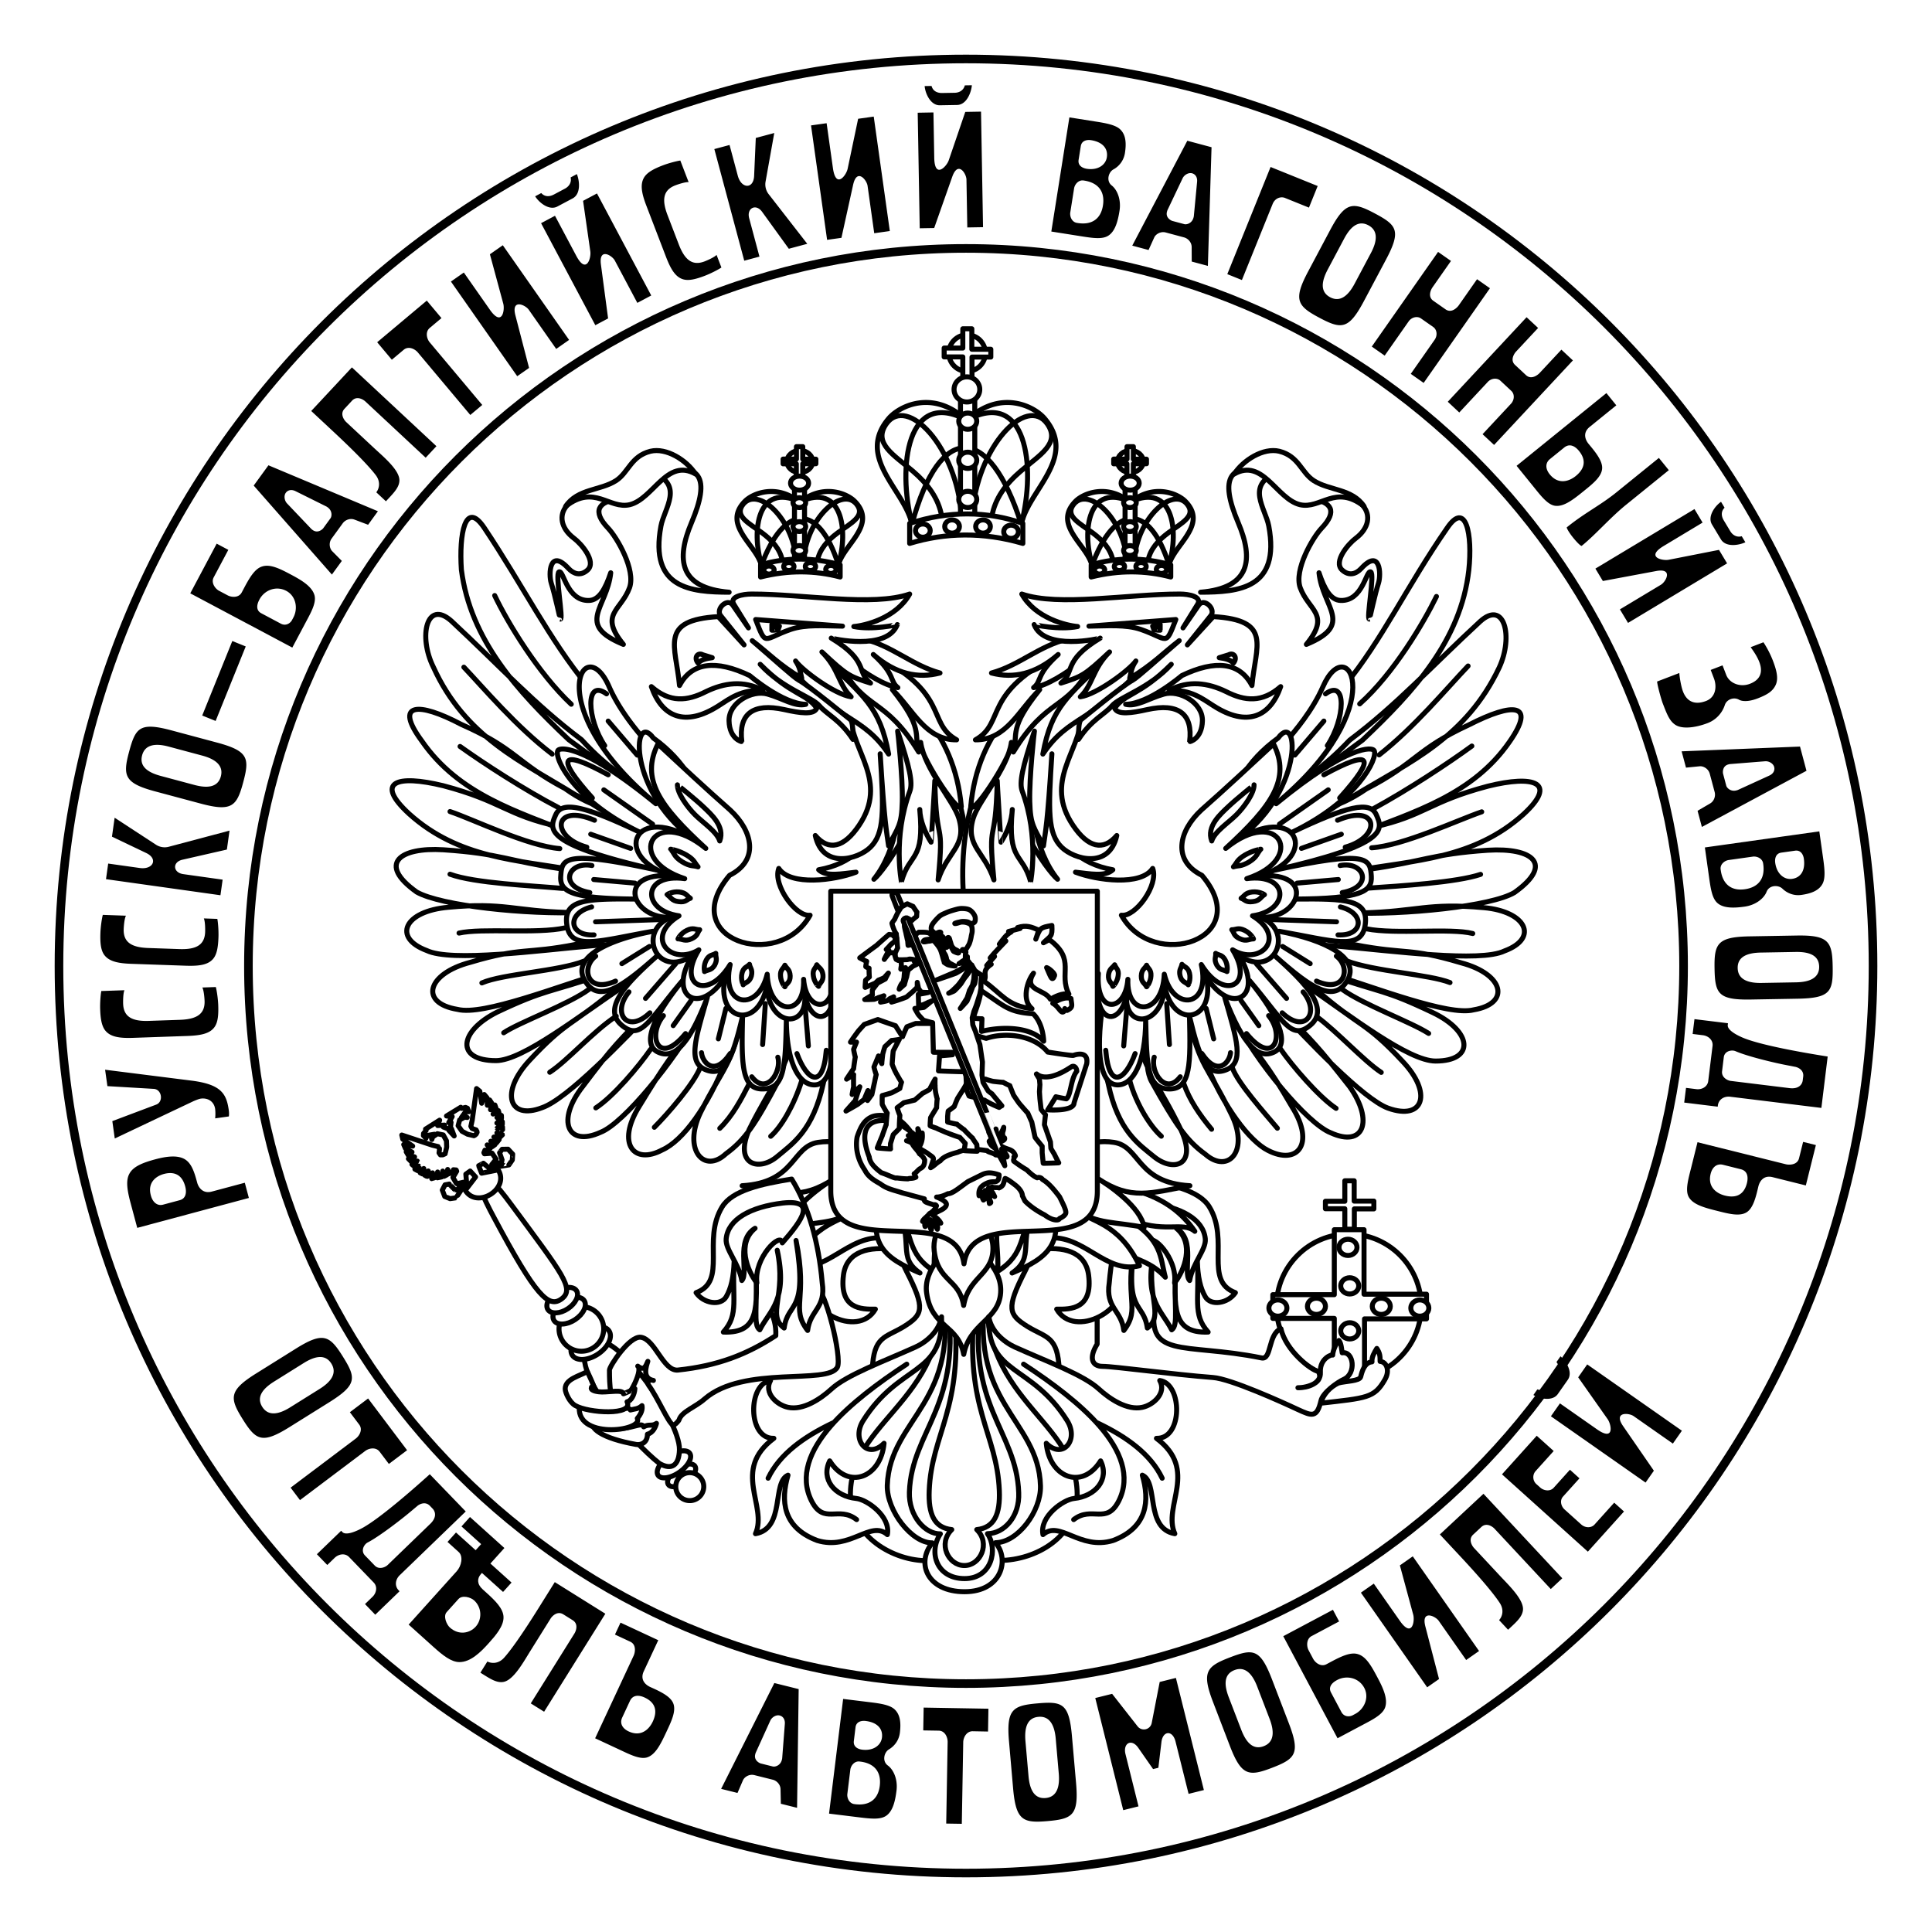 <svg xmlns="http://www.w3.org/2000/svg" width="2500" height="2500" viewBox="0 0 192.756 192.756"><path fill-rule="evenodd" clip-rule="evenodd" fill="#fff" d="M0 0h192.756v192.756H0V0z"/><path d="M96.352 41.851c-3.304-3.019-6.653-1.337-7.704-.076-3.303 3.918 1.697 7.176 2.343 10.569a17.207 17.207 0 0 1 5.361-.856v-9.637m.18 0c3.304-3.019 6.654-1.337 7.705-.076 3.303 3.918-1.697 7.176-2.344 10.569a17.207 17.207 0 0 0-5.361-.856v-9.637z" fill="none" stroke="#000" stroke-width=".5" stroke-linecap="round" stroke-linejoin="round" stroke-miterlimit="2.613"/><path d="M90.524 120.666c-1.141 2.012-1.156 4.098-.075 6.184 1.907 3.723 1.622 4.309-.255 5.494-1.892 1.156-3.033.916-3.168 4.354 7.614.166 8.995-8.242 7.509-15.777-1.368-.105-2.704-.212-4.011-.255z" fill-rule="evenodd" clip-rule="evenodd" fill="#fff" stroke="#000" stroke-width=".5" stroke-linecap="round" stroke-linejoin="round" stroke-miterlimit="2.613"/><path d="M89.242 124.684c-2.508-.373-4.79.15-5.09 2.537-.42 3.363 1.742 3.424 3.184 3.393-1.727 3.004-7.419.195-6.713-3.691.735-3.995 7.132-5.616 8.619-2.239z" fill-rule="evenodd" clip-rule="evenodd" fill="#fff" stroke="#000" stroke-width=".5" stroke-linecap="round" stroke-linejoin="round" stroke-miterlimit="2.613"/><path d="M85.104 117.986c-2.703 8.918-5.766 6.273-8.666 9.441.541-2.041.271-3.707 3.875-5.914-3.68 1.682-5.572.27-6.818 1.336 2.599-3.812 6.895-4.654 11.609-4.863z" fill-rule="evenodd" clip-rule="evenodd" fill="#fff" stroke="#000" stroke-width=".5" stroke-linecap="round" stroke-linejoin="round" stroke-miterlimit="2.613"/><path d="M88.251 116.588c-1.862-1.697-4.024-3.018-6.638-2.613-2.643.422-2.237 4.023-7.569 4.324 3.92.734 5.887 1.486 9.175-.705-1.021.6-4.294 2.822-4.61 4.863 2.778-.555 4.956-.361 6.473-1.682-.811 1.127-3.875.992-6.006 5.51 3.409.855 5.541-3.168 9.175-2.762v-6.935z" fill-rule="evenodd" clip-rule="evenodd" fill="#fff" stroke="#000" stroke-width=".5" stroke-linecap="round" stroke-linejoin="round" stroke-miterlimit="2.613"/><path d="M65.175 79.947c-2.177-3.834-4.457-7.668-6.634-11.605-3.698-4.49-6.392-9.948-10.228-15.682-1.9-2.832-2.522.622-2.281 4.179.898 7.012 5.598 12.124 10.711 16.96 2.799 2.037 5.737 4.214 8.432 6.148m0 .38c-2.937-3.212-4.215-3.315-7.152-6.527-4.734-3.558-8.051-7.254-12.992-11.848-2.454-2.176-3.318 1.52-1.797 4.594 3.179 7.012 8.811 9.429 14.167 12.745 3.178 1.416 6.875 5.595 7.774 1.036m-1.037 2.279c-3.317-2.279-4.596-1.657-7.774-3.938-4.837-2.556-4.837-3.972-10.332-6.39-4.319-2.279-6.772-2.176-3.939 1.658 3.698 5.354 9.537 7.012 14.893 9.188 3.214.622 7.014 3.834 7.152-.518m.138 2.177c-3.697-1.658-4.976-.657-8.534-2.314-5.252-1.14-5.632-2.521-11.506-4.075-4.7-1.14-6.876-.38-3.421 2.797 4.976 4.49 10.815 4.594 16.585 5.631 3.179-.001 7.637 2.175 6.876-2.039m.519 3.316c-3.836-1.037-4.596-1.037-8.812-1.417-5.217-.76-6.013-1.52-11.748-1.899-4.319-.276-6.634 1.382-2.661 4.214 2.419 1.381 10.954 2.279 16.586 2.037 3.318-.138 8.017 1.278 6.635-2.935m.864 3.419c-4.181-.622-4.941-.622-9.053-.484-5.218-.138-6.358-1.036-11.852-.518-4.457.38-5.598 3.041-2.177 4.318 2.454 1.174 11.126 0 16.585-.483 3.214-.381 8.155 1.139 6.497-2.833m-.242 1.554c-3.938 0-3.938.242-7.913 1.14-5.079 1.001-5.355.242-10.574 1.796-4.353 1.141-5.113 4.076-1.277 4.699 2.556.654 9.951-2.281 15.065-3.836 2.66-.76 3.282-.484 4.699-3.799m.138 2.28c-4.077.76-1.935.518-5.632 1.934-5.08 1.762-5.459 1.383-10.332 3.697-3.8 1.9-4.181 4.836-.104 4.836 2.661 0 8.293-4.457 12.889-7.531 2.039-1.417 2.28.657 3.179-2.936m1.002-.139c-3.421 2.072-2.557.898-5.459 3.732-4.112 3.418-4.596 2.9-8.293 6.873-2.937 3.176-2.039 5.975 1.278 4.695 2.522-.861 8.154-6.734 11.575-10.326 1.555-1.9 1.28-1.242.899-4.974m2.695 1.935c-3.317 2.555-1.279 0-4.078 3.178-3.697 3.834-3.835 3.834-7.014 8.047-2.695 3.42-1.555 6.113 1.762 4.594 2.315-.896 7.395-7.148 9.848-11.605 1.003-1.934.38-.794-.518-4.214m4.319.899c-2.937 2.66-1.382.104-3.697 3.418-3.179 4.354-3.317 4.354-6.116 8.945-2.28 3.697-.518 5.838 2.315 4.318 2.039-.898 4.561-4.318 6.358-8.91.76-2.039.76-3.972 1.14-7.771m4.596.898c-.898 1.518-3.421 1.518-4.215 2.416-.864 4.975-1.763 4.975-4.078 9.672-1.762 3.695.38 6.113 2.557 4.076 1.9-1.383 2.937-2.938 5.217-7.254.899-1.658.381-4.835.519-8.91m4.595 1.518c-.898 1.658-2.557.52-3.075 1.141-1.14 5.215-2.661 6.494-4.941 11.088-1.555 3.557 1.002 4.215 2.799 2.693 1.521-1.277 3.559-2.555 4.595-7.287.381-1.383.484-3.559.622-7.635z" fill="none" stroke="#000" stroke-width=".5" stroke-linecap="round" stroke-linejoin="round" stroke-miterlimit="2.613"/><path d="M64.475 73.998c-.931-1.065-2.673-3.123-3.709-5.495-2.508-5.734-6.982 2.057 4.67 11.68-7.253-5.945-9.596-5.645-9.776-5.299-.406.765 1.667 5.029 8.185 8.152-5.466-2.598-7.764-3.168-8.395-1.757-.646 1.457-1.382 2.942 10.271 5.569-9.536-2.102-9.656-1.171-9.776.571-.105 1.546 1.036 2.237 7.539 2.281-5.016-.044-7.313.016-6.923 2.613.391 2.597 3.243 1.531 8.575.601-4.61.87-8.109 2.656-6.803 4.893 1.307 2.236 3.424.961 7.238-2.447-3.229 2.853-5.466 5.3-3.544 6.921s2.718-.496 6.052-4.43c-2.869 3.529-4.04 6.26-2.493 7.086 1.622.826 3.154-.646 4.986-5.434-1.231 4.293-1.982 6.545-.104 7.25 1.876.705 2.627-1.17 3.619-5.359-.106 4.715-.15 7.281 2.027 7.252 2.177-.031 2.237-2.178 2.342-6.891.016 4.262 1.247 6.455 2.764 6.484s2.223-2.326 1.652-7.041c.016.016.24-3.752.225-3.768.015.016-10.122-.557-10.137-.57.015.014-3.844-2.808-3.859-2.822a346.97 346.97 0 0 0-1.591-3.573c.014.015-.076-4.323-.091-4.339.015.016 1.983-3.377 1.983-3.377-1.743-2.941-3.335-6.124-4.927-8.751z" fill-rule="evenodd" clip-rule="evenodd" fill="#fff" stroke="#000" stroke-width=".5" stroke-linecap="round" stroke-linejoin="round" stroke-miterlimit="2.613"/><path d="M82.891 95.325c-21.641 3.497-4.896-12.399-17.706-21.691-2.133-2.913-2.658 5.658 4.49 10.432-6.487-4.308-8.755 1.532-2.612 3.317-5.827-.435-3.965 4.414-.061 4.129-3.469 1.201-1.622 6.246 2.058 3.843-2.523 4.068.781 6.125 3.304 2.072-1.006 4.322 3.124 5.434 4.114 1.111.481 4.156 4.175 3.932 3.8.705.781 3.677 4.039 2.898 2.613-3.918z" fill-rule="evenodd" clip-rule="evenodd" fill="#fff" stroke="#000" stroke-width=".5" stroke-linecap="round" stroke-linejoin="round" stroke-miterlimit="2.613"/><path d="M95.554 79.483c1.037 3.407 1.291 7.085.962 10.613-4.221 2.387-9.056 4.639-13.396 7.027.286 4.188-2.718 3.842-2.943.584.15 3.873-3.469 3.604-3.634-.51-.887 3.783-4.671 3.332-3.694-.961-2.238 3.662-5.347 2.117-3.124-1.472-2.733 1.666-5.512-1.216-1.982-3.393-3.77-.525-3.694-4.293.57-3.708-6.052-1.952-3.183-7.355 2.103-3.018-4.625-4.233-6.518-6.935-4.776-10.417 2.403 2.236 4.806 4.473 7.209 6.59 2.267 2.102 2.913 5.028-.061 6.515-5.376 6.35 4.851 9.684 8.034 3.979-1.396.209-3.739-3.002-3.124-4.669 1.157 1.771 5.542 1.201 7.705.375-1.397.15-2.974.48-3.725-.24 6.758-1.201 6.308-7.867 8.095-9.368.165 2.837-.211 7.341-2.584 10.313 1.052-.84 5.482-7.146 4.656-11.184 1.187.962 2.568 2.043 3.709 2.944z" fill-rule="evenodd" clip-rule="evenodd" fill="#fff" stroke="#000" stroke-width=".5" stroke-linecap="round" stroke-linejoin="round" stroke-miterlimit="2.613"/><path d="M84.872 71.5c.135 3.468 3.785 6.455.841 10.838-1.502 2.237-3.034 2.598-4.371 1.021.736 3.362 4.235 2.402 5.496 1.171 1.397-1.366 1.352-3.647.977-9.322.45 7.221.631 7.641.842 9.188.915-1.832 1.306-2.012 1.366-4.428.06-2.417-.451-7.011-.465-7.026 1.202 3.633 1.532 5.134 1.217 5.989-1.728 4.669-.827 9.053-.842 9.037.827-2.987 2.328-1.922 1.832-7.205.031 1.11.541 2.341 1.127 3.257.015.015.391-6.11.375-6.125.151 6.951.961 3.423.331 9.893.917-2.822 2.884-3.363 2.072-6.125-.525-1.786-3.424-4.909-3.814-7.596-.36.796 3.664 7.206 4.054 6.411-.661-7.552-5.736-12.475-10.107-11.95l-.931 2.972z" fill-rule="evenodd" clip-rule="evenodd" fill="#fff" stroke="#000" stroke-width=".5" stroke-linecap="round" stroke-linejoin="round" stroke-miterlimit="2.613"/><path d="M82.291 65.703c3.829 3.753 5.496 4.774 6.368 9.532-2.613-3.917-5.031-3.137-10.062-8.812l3.694-.72z" fill-rule="evenodd" clip-rule="evenodd" fill="#fff" stroke="#000" stroke-width=".5" stroke-linecap="round" stroke-linejoin="round" stroke-miterlimit="2.613"/><path d="M86.794 65.151c8.125 3.948 5.572 6.936 8.65 8.662-3.094.03-4.31-2.957-6.413-5.013 3.139 3.918 2.134 4.398 2.628 6.229-3.364-5.508-5.316-4.083-7.689-8.526l2.824-1.352z" fill-rule="evenodd" clip-rule="evenodd" fill="#fff" stroke="#000" stroke-width=".5" stroke-linecap="round" stroke-linejoin="round" stroke-miterlimit="2.613"/><path d="M86.154 63.752c2.898.691 4.835 2.628 7.629 3.393-2.193.571-4.4.121-6.653-1.846 2.238 2.012 1.607 2.658 2.448 3.303-2.628-.391-7.568-4.789-7.269-5.135l3.845.285zM76.13 68.879c-1.952-1.036-3.889-.75-5.691.121-1.876.96-3.604 1.126-5.451-.496 1.051 3.018 3.349 4.068 6.713 1.906 1.126-.72 2.252-1.621 4.429-1.531z" fill-rule="evenodd" clip-rule="evenodd" fill="#fff" stroke="#000" stroke-width=".5" stroke-linecap="round" stroke-linejoin="round" stroke-miterlimit="2.613"/><path d="M90.757 59.268c-3.694 1.275-10.498 0-15.754 0-.916 0-2.252.255-1.787 1.021l1.457 2.356-1.562-2.266c-.526-.781-1.742.375-1.217 1.035l2.343 2.927-2.583-2.822c-5.946.36-4.22 2.897-3.859 6.876 1.216-2.327 3.649-2.598 6.999-.991 0 0 3.289 2.822 5.601 2.867-1.096.27-2.312-.601-3.814-1.02-1.547-.451-3.89.855-3.845 2.672.045 1.816 1.277 2.086 1.277 2.071-.346-2.762 1.096-3.888 4.234-3.198 1.546.346 2.943.556 3.244-.135-1.021-1.486-2.552-1.275-5.646-4.383 2.177 2.417 5.15 3.243 5.901 4.128.751.886 2.058 1.381 3.349 3.363 0-.811 0-1.801-.271-1.982-.255-.18-4.1-3.377-5.12-3.918-.541-.3-2.433-2.042-4.656-3.948 1.607 1.231 2.643 2.387 4.941 3.752-.15-.63-.166-1.066-.616-1.726.646.916 3.89 3.333 5.542 3.573-1.277-1.216-1.202-2.778-2.913-4.474 2.538 2.387 2.778 2.447 4.85 3.108-1.457-1.126-.12-2.192-3.919-4.489 0 .016 5.542 1.336 6.593-1.35 0 .014-2.448.57-4.341.194 1.097-.089 4.221-.825 5.572-3.241z" fill-rule="evenodd" clip-rule="evenodd" fill="#fff" stroke="#000" stroke-width=".5" stroke-linecap="round" stroke-linejoin="round" stroke-miterlimit="2.613"/><path d="M71.06 65.618l-.931-.286c-.525-.285-.931.286-.48.826.27-.33.826-.466 1.411-.54zM84.056 62.471l-8.665-.661c1.066 2.763.72 1.952 3.484.991 1.532-.525 3.378-.344 5.181-.33z" fill-rule="evenodd" clip-rule="evenodd" fill="#fff" stroke="#000" stroke-width=".5" stroke-linecap="round" stroke-linejoin="round" stroke-miterlimit="2.613"/><path d="M77.762 62.471h-.33v-.27l-.421.09v.585c0 .016.616-.03.616-.03l.135-.375z" fill-rule="evenodd" clip-rule="evenodd" fill="#fff" stroke="#000" stroke-width=".5" stroke-linecap="round" stroke-linejoin="round" stroke-miterlimit="2.613"/><path d="M81.492 96.258c.195.314.525.346.616 1.006.06.66-.301.75-.437 1.141 0 .016-.45-.406-.525-1.051-.105-.631.24-.75.346-1.096m-3.184.045c.166.346.496.391.526 1.066.015.66-.36.721-.526 1.08 0 .016-.405-.436-.435-1.08-.046-.631.3-.721.435-1.066m-3.529-.09c.045.375.345.51.181 1.17-.181.631-.556.586-.812.871 0 .016-.271-.525-.12-1.156.15-.616.511-.6.751-.885m-3.364-1.096c-.045.375.21.585-.119 1.186-.346.555-.691.42-1.007.631 0 .014-.135-.586.18-1.157.3-.555.646-.45.946-.66m-1.607-2.357c-.255.285-.15.6-.81.9-.661.315-.917 0-1.353.015-.014 0 .256-.556.887-.855.631-.315.885-.046 1.276-.06m-.931-3.137c-.36.104-.45.435-1.172.33-.721-.075-.781-.48-1.156-.69-.015-.015.51-.346 1.216-.271.706.075.781.42 1.112.631m2.929-5.72c-.271-.916-1.667-1.817-2.463-2.612-.796-.795-1.772-2.162-1.757-2.987-.015-.015 1.832 1.472 2.583 2.192s2.192 1.951 1.637 3.407m-2.163 2.582c-.496-.165-.706.015-1.577-.496-.856-.54-.751-.854-1.156-1.26-.015-.015.75.09 1.592.585.826.496.795.796 1.141 1.171zm-13.792-1.82c-3.179-.241-8.673-2.936-10.953-3.695m35.071 26.907c-.76 2.418-2.039 4.594-3.075 5.49m-2.142-5.25c-.795 1.555-1.659 3.213-2.938 4.457m-1.935-6.113c-.622 1.656-3.317 4.73-4.596 6.01m-.379-7.772c-1.14 1.658-3.697 4.697-5.459 5.836m2.038-9.152c-2.314 1.52-4.872 4.455-6.634 5.596m3.939-8.29c-2.039 1.52-7.014 3.316-8.534 4.352m8.016-7.15c-2.522 1.002-8.155 1.277-10.193 2.176m8.293-5.491c-2.799.621-8.293 0-10.573.518m10.33-4.457c-3.076-.276-8.811-.518-11.229-1.416m10.85-6.631c-3.456-1.796-7.532-4.457-9.848-6.114m9.191.76c-3.559-2.694-6.875-6.632-8.811-8.67m10.712 3.696c-3.283-3.074-6.358-8.151-7.637-10.845m9.701 26.937c-2.402-.465-3.409 2.131-.209 2.702m.465-7.22c-4.129-1.756-4.43 1.681-.766 2.687m2.132-7.22c-4.775-2.612-5.302-1.832-1.577 2.312m1.412-10.388c-2.163-1.577-1.952 2.522-.18 5.164m3.244.945l-2.898-3.394m4.429 10.284l-4.865-3.422m2.673 5.839l-3.98-1.411m4.416 4.879l-4.115-.361m6.697 3.994l-6.518.225m-.39-1.486c-2.523.63-2.283 2.927.24 2.792m.166 2.117c-1.487 1.11-.901 3.798 1.981 2.493m3.38-3.454l-2.748 1.712m5.376 0l-3.018 3.467m-1.653-.645c-1.756 2.117-.165 4.234 2.088 2.086m1.351.285c-1.637 1.953-.541 5.15 2.208 1.787m1.592 1.906c.075.932 1.261 2.477 2.869.076m-3.905-5.285l-1.787 2.508m5.256-1.713l-.752 3.033m5.933 1.831c.42 1.457-1.142 3.875-2.598 1.953m1.352-7.297l-.271 4.084m4.25-3.694l.315 3.828m1.787.436c-.33 4.068-1.967 2.957-2.928.33" fill="none" stroke="#000" stroke-width=".5" stroke-linecap="round" stroke-linejoin="round" stroke-miterlimit="2.613"/><path d="M89.067 117.52c-3.664 6.486-.57 8.062 2.719 9.488-2.344-1.607-.526-3.064-2.327-6.666 1.667 2.793.931 4.729 3.769 6.5-.256-3.738 1.637-5.629-4.161-9.322zM102.178 120.666c1.143 2.012 1.156 4.098.076 6.184-1.906 3.723-1.621 4.309.256 5.494 1.891 1.156 3.033.916 3.168 4.354-7.613.166-8.995-8.242-7.508-15.777 1.365-.105 2.703-.212 4.008-.255z" fill-rule="evenodd" clip-rule="evenodd" fill="#fff" stroke="#000" stroke-width=".5" stroke-linecap="round" stroke-linejoin="round" stroke-miterlimit="2.613"/><path d="M96.177 125.004c-.986-.105-1.765.867-2.628.74 2.628 13.617-8.581 15.309-8.704 23.24-.042 4.377 4.394 6.766 7.678 6.723l7.267-.02c3.531-.043 7.68-2.307 7.68-6.641-.082-7.908-11.251-9.686-8.623-23.303-.865.128-1.89-.845-2.67-.739z" fill-rule="evenodd" clip-rule="evenodd" fill="#fff" stroke="#000" stroke-width=".5" stroke-linecap="round" stroke-linejoin="round" stroke-miterlimit="2.613"/><path d="M96.165 127.666c-.876-.09-1.542.742-2.277.65 2.243 11.662-5.118 13.07-5.363 19.875-.071 2.529 2.453 5.777 4.486 5.742-1.647 2.039-.49 4.873 3.225 4.873 3.716 0 4.521-3.23 3.085-4.891 2.242-.02 4.557-3.16 4.486-5.67-.176-6.77-7.537-8.268-5.293-19.93-.737.093-1.612-.739-2.349-.649z" fill-rule="evenodd" clip-rule="evenodd" fill="#fff" stroke="#000" stroke-width=".5" stroke-linecap="round" stroke-linejoin="round" stroke-miterlimit="2.613"/><path d="M96.157 128.969c-.649-.084-1.143.678-1.688.594 1.662 10.693-3.505 13.057-3.739 19.305-.078 2.396 1.584 4.199 3.09 4.166-1.221 1.867-.364 4.463 2.415 4.463 2.753 0 3.349-2.959 2.285-4.48 1.662-.016 3.221-1.701 3.117-4.082-.209-6.264-5.375-8.678-3.713-19.371-.547.082-1.195-.679-1.767-.595z" fill-rule="evenodd" clip-rule="evenodd" fill="#fff" stroke="#000" stroke-width=".5" stroke-linecap="round" stroke-linejoin="round" stroke-miterlimit="2.613"/><path d="M96.175 130.27c-.376-.076-.661.615-.977.539.961 9.729-2.268 12.174-2.492 17.924-.091 2.297.479 3.693 2.252 3.875-1.412 1.379-.36 3.586 1.262 3.586 1.592 0 2.643-2.207 1.231-3.586 1.771-.182 2.344-1.578 2.252-3.875-.225-5.75-3.453-8.195-2.492-17.924-.316.076-.691-.616-1.036-.539z" fill-rule="evenodd" clip-rule="evenodd" fill="#fff" stroke="#000" stroke-width=".5" stroke-linecap="round" stroke-linejoin="round" stroke-miterlimit="2.613"/><path d="M92.448 128.994c-.322-2.307 1.863-4.283 3.704-6.166 1.231 2.049 3.87 3.508 3.682 6.166-.199 2.715-3.095 3.01-3.682 6.131-.567-3.027-3.217-2.621-3.704-6.131zM134.574 123.111c3.977 0 7.221 3.244 7.221 7.219s-3.244 7.217-7.221 7.217-7.221-3.242-7.221-7.217 3.245-7.219 7.221-7.219z" fill-rule="evenodd" clip-rule="evenodd" fill="#fff" stroke="#000" stroke-width=".5" stroke-linecap="round" stroke-linejoin="round" stroke-miterlimit="2.613"/><path fill-rule="evenodd" clip-rule="evenodd" fill="#fff" stroke="#000" stroke-width=".5" stroke-linecap="round" stroke-linejoin="round" stroke-miterlimit="2.613" d="M133.123 129.17v-6.482h2.967v6.435h6.232v2.461h-6.183v6.434h-3.016v-6.481h-6.133v-2.367h6.133zM134.172 119.85v-2.043h.935v2.027h1.963v.777h-1.947v2.028h-.951v-2.043h-1.934v-.746h1.934z"/><path d="M134.49 123.637c.494 0 .898.363.898.811s-.404.811-.898.811c-.498 0-.9-.363-.9-.811s.402-.811.9-.811zM134.664 127.48c.494 0 .898.365.898.811 0 .447-.404.811-.898.811-.496 0-.9-.363-.9-.811 0-.445.404-.811.9-.811zM134.664 131.967c.494 0 .898.363.898.811s-.404.811-.898.811c-.496 0-.9-.363-.9-.811s.404-.811.9-.811zM137.811 129.52c.496 0 .9.363.9.811s-.404.811-.9.811-.9-.363-.9-.811.403-.811.9-.811zM141.656 129.693c.496 0 .9.365.9.812 0 .445-.404.811-.9.811s-.9-.365-.9-.811c0-.446.404-.812.9-.812zM127.496 129.693c.496 0 .9.365.9.812 0 .445-.404.811-.9.811s-.9-.365-.9-.811c0-.446.404-.812.9-.812zM131.342 129.52c.496 0 .9.363.9.811s-.404.811-.9.811-.9-.363-.9-.811.404-.811.9-.811z" fill-rule="evenodd" clip-rule="evenodd" fill="#fff" stroke="#000" stroke-width=".5" stroke-linecap="round" stroke-linejoin="round" stroke-miterlimit="2.613"/><path d="M109.463 129.928v4.172c-.84 1.367-.541 2.223.557 2.223 1.125 0 7.043.811 10.992 1.111 1.758.119 6.984 2.492 8.484 3.197 1.383.631 1.893.869 2.299-.885.195-.842 1.682-1.863 2.283-2.133 1.26-.57.99-2.838-.166-2.643-.061-.33-.092-.961-.33-1.23-.33.314-.617 1.111-.617 1.457.061-.121-1.32.238-1.23 1.74.061 1.096-1.262 1.531-2.238 1.516 1.006.016 2.689-.586 2.014-1.637-.678-.088-3.244-2.086-3.709-4.248-1.293.512-.918 3.109-1.924 2.914-7.883-1.607-11.879.299-10.496-5.811 0 .016-2.898-2.717-2.898-2.717-1.007.991-2.015 1.982-3.021 2.974zM131.75 140c.314-.961.977-1.621 1.771-2.012.736-.209 2.133-.18 2.238-.631.135-.555.389-1.426 1.125-1.486-.045-.494.24-.93.48-1.336.316.48.33.766.33 1.293.646.043 1.008.914.467 1.83-1.052 1.832-1.802 1.817-6.411 2.342z" fill-rule="evenodd" clip-rule="evenodd" fill="#fff"/><path d="M109.463 129.928v4.172c-.84 1.367-.541 2.223.557 2.223 1.125 0 7.043.811 10.992 1.111 1.758.119 6.984 2.492 8.484 3.197 1.383.631 1.893.869 2.299-.885.195-.842 1.682-1.863 2.283-2.133 1.26-.57.99-2.838-.166-2.643-.061-.33-.092-.961-.33-1.23-.33.314-.617 1.111-.617 1.457.061-.121-1.32.238-1.23 1.74.061 1.096-1.262 1.531-2.238 1.516 1.006.016 2.689-.586 2.014-1.637-.678-.088-3.244-2.086-3.709-4.248-1.293.512-.918 3.109-1.924 2.914-7.883-1.607-11.879.299-10.496-5.811 0 .016-2.898-2.717-2.898-2.717-1.007.991-2.015 1.982-3.021 2.974M131.75 140c.314-.961.977-1.621 1.771-2.012.736-.209 2.133-.18 2.238-.631.135-.555.389-1.426 1.125-1.486-.045-.494.24-.93.48-1.336.316.48.33.766.33 1.293.646.043 1.008.914.467 1.83-1.052 1.832-1.802 1.817-6.411 2.342z" fill="none" stroke="#000" stroke-width=".5" stroke-linecap="round" stroke-linejoin="round" stroke-miterlimit="2.613"/><path d="M103.52 124.684c2.508-.373 4.791.15 5.09 2.537.422 3.363-1.74 3.424-3.184 3.393 1.729 3.004 7.42.195 6.715-3.691-.737-3.995-7.135-5.616-8.621-2.239z" fill-rule="evenodd" clip-rule="evenodd" fill="#fff" stroke="#000" stroke-width=".5" stroke-linecap="round" stroke-linejoin="round" stroke-miterlimit="2.613"/><path d="M113.719 117.637c3.002.48 5.93 1.125 6.938 2.777 2.041 3.332-.572 7.385 2.598 8.557-.752 1.096-2.463 1.35-3.004.404-.48-.84-.752-1.877-.811-3.828.285 4.039-.525 5.555 1.096 7.355-3.635.137-3.379-2.477-3.229-6.83-.227 4.279.301 6.125-.406 6.605-1.02-1.996-2.822-2.943-1.742-7.941-.945 4.533 1.082 6.455-.689 7.762-.377-2.732-2.389-1.336-1.188-8.736-1.217 5.943.586 6.695-1.156 8.977-.24-2.027-1.846-2.236-1.457-4.744.36-4.099 1.366-7.628 3.05-10.358z" fill-rule="evenodd" clip-rule="evenodd" fill="#fff" stroke="#000" stroke-width=".5" stroke-linecap="round" stroke-linejoin="round" stroke-miterlimit="2.613"/><path d="M114.592 120.025c3.229.389 5.465 1.605 5.66 3.572.105 1.066-1.262 2.432-1.561 4.158-.721-.781.66-4.023-1.322-5.209 1.832 1.5.797 4.232-.18 5.449.316-2.508-2.402-5.148-2.537-3.994-2.043-2.325-3.439-4.337-.06-3.976z" fill-rule="evenodd" clip-rule="evenodd" fill="#fff" stroke="#000" stroke-width=".5" stroke-linecap="round" stroke-linejoin="round" stroke-miterlimit="2.613"/><path d="M107.598 117.986c2.703 8.918 5.768 6.273 8.666 9.441-.541-2.041-.271-3.707-3.875-5.914 3.68 1.682 5.572.27 6.818 1.336-2.598-3.812-6.893-4.654-11.609-4.863z" fill-rule="evenodd" clip-rule="evenodd" fill="#fff" stroke="#000" stroke-width=".5" stroke-linecap="round" stroke-linejoin="round" stroke-miterlimit="2.613"/><path d="M104.51 116.588c1.863-1.697 4.025-3.018 6.637-2.613 2.645.422 2.238 4.023 7.57 4.324-3.92.734-5.887 1.486-9.176-.705 1.021.6 4.295 2.822 4.609 4.863-2.777-.555-4.955-.361-6.473-1.682.812 1.127 3.875.992 6.008 5.51-3.408.855-5.541-3.168-9.176-2.762l.001-6.935z" fill-rule="evenodd" clip-rule="evenodd" fill="#fff" stroke="#000" stroke-width=".5" stroke-linecap="round" stroke-linejoin="round" stroke-miterlimit="2.613"/><path d="M109.812 100.51c.863 1.658 2.66.518 3.18 1.141 1.002 5.215 2.66 6.492 4.836 11.086 1.66 3.559-.76 4.215-2.66 2.693-1.555-1.277-3.594-2.555-4.596-7.287-.379-1.381-.656-3.557-.76-7.633m4.838-1.52c.898 1.52 3.42 1.52 3.939 2.418 1.035 4.975 1.934 4.975 4.215 9.67 1.9 3.697-.242 6.115-2.557 4.076-1.9-1.381-2.938-2.936-5.355-7.252-.898-1.658-.242-4.836-.242-8.912m4.457-.898c2.938 2.66 1.416.104 3.697 3.42 3.074 4.352 3.455 4.352 6.117 8.945 2.314 3.695.518 5.838-2.42 4.318-1.797-.898-4.457-4.318-6.254-8.912-.897-2.037-.897-3.972-1.14-7.771m4.321-.899c3.213 2.557 1.277 0 4.111 3.178 3.697 3.834 3.801 3.834 7.117 8.049 2.418 3.42 1.416 6.113-1.9 4.594-2.314-.898-7.533-7.15-9.709-11.605-1.002-1.934-.485-.796.381-4.216m2.832-1.933c3.318 2.072 2.557.898 5.355 3.73 3.939 3.42 4.596 2.9 8.293 6.873 3.041 3.178 2.143 5.977-1.416 4.699-2.42-.865-8.051-6.736-11.334-10.328-1.554-1.9-1.554-1.244-.898-4.974m.898.138c4.078.76 1.9.518 5.598 1.934 5.113 1.762 5.355 1.383 10.193 3.695 3.975 1.9 4.215 4.836.275 4.836-2.693 0-8.43-4.455-12.887-7.529-2.177-1.416-2.316.656-3.179-2.936m0-2.28c4.182 0 4.078.242 8.018 1.141 5.217 1.001 5.355.241 10.572 1.796 4.354 1.139 4.977 4.076 1.279 4.697-2.523.656-9.953-2.279-15.031-3.834-2.695-.76-3.18-.484-4.838-3.8m0-1.555c3.939-.621 4.838-.621 8.775-.483 5.496-.138 6.496-1.036 12.129-.519 4.217.38 5.494 3.04 2.039 4.318-2.418 1.175-11.092 0-16.723-.484-3.04-.378-8.015 1.141-6.22-2.832m.76-3.418c3.697-1.036 4.596-1.036 8.674-1.416 5.355-.76 6.254-1.52 11.852-1.9 4.457-.276 6.635 1.382 2.66 4.214-2.279 1.382-10.953 2.28-16.688 2.038-3.076-.139-7.914 1.277-6.498-2.936m.484-3.316c3.697-1.658 4.873-.656 8.672-2.314 5.115-1.14 5.494-2.521 11.369-4.076 4.596-1.14 7.014-.38 3.559 2.797-4.975 4.491-10.953 4.594-16.826 5.631-3.076 0-7.637 2.175-6.774-2.038m0-2.176c3.316-2.28 4.596-1.658 7.912-3.938 4.977-2.556 4.977-3.972 10.229-6.391 4.457-2.279 6.738-2.175 4.078 1.658-3.697 5.354-9.572 7.012-15.066 9.188-3.041.622-7.014 3.835-7.153-.517m-.863-2.28c2.902-3.212 4.076-3.316 7.117-6.528 4.734-3.558 8.051-7.254 13.027-11.848 2.418-2.176 3.316 1.52 1.9 4.594-3.318 7.012-8.914 9.43-14.408 12.746-3.075 1.415-6.773 5.595-7.636 1.036m0-.38c2.141-3.833 4.457-7.668 6.633-11.605 3.697-4.49 6.221-9.947 10.193-15.682 1.9-2.832 2.559.622 2.178 4.18-.795 7.012-5.494 12.123-10.609 16.959-2.797 2.038-5.596 4.214-8.395 6.148z" fill="none" stroke="#000" stroke-width=".5" stroke-linecap="round" stroke-linejoin="round" stroke-miterlimit="2.613"/><path d="M128.285 73.998c.932-1.065 2.674-3.123 3.709-5.495 2.508-5.734 6.984 2.057-4.67 11.68 7.254-5.945 9.598-5.645 9.777-5.299.404.765-1.668 5.029-8.186 8.152 5.467-2.598 7.766-3.168 8.395-1.757.646 1.457 1.383 2.942-10.271 5.569 9.537-2.102 9.656-1.171 9.777.571.105 1.546-1.037 2.237-7.539 2.281 5.016-.044 7.314.016 6.922 2.613-.389 2.597-3.242 1.531-8.574.601 4.611.87 8.109 2.656 6.803 4.893-1.307 2.236-3.424.961-7.238-2.447 3.229 2.853 5.467 5.3 3.545 6.921-1.924 1.621-2.719-.496-6.053-4.43 2.869 3.529 4.039 6.26 2.492 7.086-1.621.826-3.154-.646-4.984-5.434 1.23 4.293 1.982 6.545.104 7.25-1.875.705-2.627-1.17-3.619-5.359.105 4.715.15 7.281-2.027 7.252-2.178-.031-2.236-2.178-2.342-6.891-.016 4.262-1.246 6.455-2.764 6.484-1.516.029-2.223-2.326-1.652-7.041-.014.016-.24-3.752-.225-3.768-.016.016 10.121-.557 10.137-.57-.016.014 3.846-2.808 3.859-2.822-.014.014 1.576-3.558 1.592-3.573-.016.015.076-4.323.09-4.339-.014.016-1.98-3.377-1.98-3.377 1.739-2.941 3.33-6.124 4.922-8.751z" fill-rule="evenodd" clip-rule="evenodd" fill="#fff" stroke="#000" stroke-width=".5" stroke-linecap="round" stroke-linejoin="round" stroke-miterlimit="2.613"/><path d="M109.812 95.325c21.641 3.497 4.896-12.399 17.705-21.691 2.133-2.913 2.658 5.658-4.488 10.432 6.486-4.308 8.754 1.532 2.613 3.317 5.826-.435 3.963 4.414.059 4.129 3.469 1.201 1.623 6.246-2.059 3.843 2.523 4.068-.779 6.125-3.303 2.072 1.006 4.322-3.123 5.434-4.113 1.111-.482 4.156-4.176 3.932-3.801.705-.78 3.677-4.04 2.898-2.613-3.918z" fill-rule="evenodd" clip-rule="evenodd" fill="#fff" stroke="#000" stroke-width=".5" stroke-linecap="round" stroke-linejoin="round" stroke-miterlimit="2.613"/><path d="M97.148 79.483c-1.036 3.407-1.292 7.085-.96 10.613 4.22 2.387 9.056 4.639 13.396 7.027-.287 4.188 2.719 3.842 2.943.584-.15 3.873 3.469 3.604 3.633-.51.887 3.783 4.672 3.332 3.695-.961 2.238 3.662 5.346 2.117 3.123-1.472 2.732 1.666 5.512-1.216 1.982-3.393 3.77-.525 3.695-4.293-.57-3.708 6.053-1.952 3.184-7.355-2.102-3.018 4.625-4.233 6.516-6.935 4.775-10.417-2.404 2.236-4.807 4.473-7.209 6.59-2.268 2.102-2.914 5.028.061 6.515 5.375 6.35-4.852 9.684-8.035 3.979 1.396.209 3.74-3.002 3.123-4.669-1.156 1.771-5.541 1.201-7.703.375 1.396.15 2.975.48 3.725-.24-6.758-1.201-6.309-7.867-8.096-9.368-.164 2.837.211 7.341 2.584 10.313-1.051-.84-5.48-7.146-4.656-11.184-1.185.962-2.566 2.043-3.709 2.944z" fill-rule="evenodd" clip-rule="evenodd" fill="#fff" stroke="#000" stroke-width=".5" stroke-linecap="round" stroke-linejoin="round" stroke-miterlimit="2.613"/><path d="M107.889 71.5c-.135 3.468-3.783 6.455-.84 10.838 1.502 2.237 3.033 2.598 4.371 1.021-.736 3.362-4.236 2.402-5.498 1.171-1.396-1.366-1.352-3.647-.975-9.322-.451 7.221-.633 7.641-.842 9.188-.916-1.832-1.307-2.012-1.367-4.428-.059-2.417.451-7.011.467-7.026-1.201 3.633-1.533 5.134-1.217 5.989 1.727 4.669.826 9.053.842 9.037-.826-2.987-2.328-1.922-1.834-7.205-.029 1.11-.541 2.341-1.127 3.257-.014.015-.391-6.11-.375-6.125-.15 6.951-.961 3.423-.33 9.893-.916-2.822-2.883-3.363-2.072-6.125.525-1.786 3.426-4.909 3.814-7.596.361.796-3.664 7.206-4.054 6.411.66-7.552 5.736-12.475 10.107-11.95l.93 2.972z" fill-rule="evenodd" clip-rule="evenodd" fill="#fff" stroke="#000" stroke-width=".5" stroke-linecap="round" stroke-linejoin="round" stroke-miterlimit="2.613"/><path d="M110.412 65.703c-3.828 3.753-5.496 4.774-6.367 9.532 2.613-3.917 5.031-3.137 10.062-8.812l-3.695-.72z" fill-rule="evenodd" clip-rule="evenodd" fill="#fff" stroke="#000" stroke-width=".5" stroke-linecap="round" stroke-linejoin="round" stroke-miterlimit="2.613"/><path d="M105.967 65.151c-8.125 3.948-5.572 6.936-8.65 8.662 3.094.03 4.311-2.957 6.414-5.013-3.141 3.918-2.133 4.398-2.629 6.229 3.363-5.508 5.316-4.083 7.688-8.526l-2.823-1.352z" fill-rule="evenodd" clip-rule="evenodd" fill="#fff" stroke="#000" stroke-width=".5" stroke-linecap="round" stroke-linejoin="round" stroke-miterlimit="2.613"/><path d="M106.549 63.752c-2.898.691-4.836 2.628-7.627 3.393 2.191.571 4.398.121 6.652-1.846-2.238 2.012-1.607 2.658-2.449 3.303 2.629-.391 7.568-4.789 7.27-5.135l-3.846.285zM116.631 68.879c1.953-1.036 3.891-.75 5.691.121 1.877.96 3.604 1.126 5.451-.496-1.051 3.018-3.348 4.068-6.713 1.906-1.124-.72-2.251-1.621-4.429-1.531z" fill-rule="evenodd" clip-rule="evenodd" fill="#fff" stroke="#000" stroke-width=".5" stroke-linecap="round" stroke-linejoin="round" stroke-miterlimit="2.613"/><path d="M101.945 59.268c3.695 1.275 10.498 0 15.754 0 .916 0 2.254.255 1.787 1.021l-1.457 2.356 1.562-2.266c.525-.781 1.742.375 1.217 1.035l-2.344 2.927 2.584-2.822c5.945.36 4.219 2.897 3.859 6.876-1.217-2.327-3.65-2.598-6.998-.991 0 0-3.289 2.822-5.602 2.867 1.096.27 2.312-.601 3.814-1.02 1.547-.451 3.889.855 3.844 2.672-.045 1.816-1.277 2.086-1.277 2.071.346-2.762-1.096-3.888-4.234-3.198-1.547.346-2.943.556-3.242-.135 1.02-1.486 2.553-1.275 5.646-4.383-2.18 2.417-5.152 3.243-5.902 4.128-.752.886-2.059 1.381-3.35 3.363 0-.811 0-1.801.271-1.982.254-.18 4.1-3.377 5.121-3.918.539-.3 2.432-2.042 4.654-3.948-1.607 1.231-2.643 2.387-4.941 3.752.15-.63.166-1.066.615-1.726-.645.916-3.889 3.333-5.541 3.573 1.277-1.216 1.201-2.778 2.914-4.474-2.537 2.387-2.779 2.447-4.85 3.108 1.455-1.126.119-2.192 3.918-4.489 0 .016-5.541 1.336-6.592-1.35 0 .014 2.447.57 4.34.194-1.093-.089-4.218-.825-5.57-3.241z" fill-rule="evenodd" clip-rule="evenodd" fill="#fff" stroke="#000" stroke-width=".5" stroke-linecap="round" stroke-linejoin="round" stroke-miterlimit="2.613"/><path d="M121.643 65.618l.932-.286c.525-.285.93.286.48.826-.272-.33-.826-.466-1.412-.54zM108.646 62.471l8.666-.661c-1.066 2.763-.721 1.952-3.484.991-1.531-.525-3.379-.344-5.182-.33z" fill-rule="evenodd" clip-rule="evenodd" fill="#fff" stroke="#000" stroke-width=".5" stroke-linecap="round" stroke-linejoin="round" stroke-miterlimit="2.613"/><path d="M115 62.471h.33v-.27l.42.09v.585c0 .016-.615-.03-.615-.03l-.135-.375z" fill-rule="evenodd" clip-rule="evenodd" fill="#fff" stroke="#000" stroke-width=".5" stroke-linecap="round" stroke-linejoin="round" stroke-miterlimit="2.613"/><path d="M111.211 96.258c-.195.314-.525.346-.615 1.006-.061.66.301.75.436 1.141 0 .016.451-.406.525-1.051.105-.631-.241-.75-.346-1.096m3.185.045c-.166.346-.498.391-.527 1.066-.016.66.361.721.527 1.08 0 .016.404-.436.434-1.08.045-.631-.299-.721-.434-1.066m3.528-.09c-.045.375-.346.51-.18 1.17.18.631.555.586.811.871 0 .016.271-.525.121-1.156-.151-.616-.512-.6-.752-.885m3.365-1.096c.045.375-.211.585.119 1.186.346.555.691.42 1.006.631 0 .014.137-.586-.18-1.157-.3-.555-.646-.45-.945-.66m1.607-2.357c.254.285.148.6.811.9.66.315.914 0 1.352.015.014 0-.256-.556-.887-.855-.631-.315-.887-.046-1.276-.06m.93-3.137c.359.104.449.435 1.172.33.721-.075.779-.48 1.156-.69.014-.015-.512-.346-1.217-.271s-.781.42-1.111.631m-2.93-5.72c.271-.916 1.668-1.817 2.465-2.612.795-.795 1.771-2.162 1.756-2.987.016-.015-1.832 1.472-2.582 2.192-.752.719-2.193 1.951-1.639 3.407m2.165 2.582c.494-.165.705.015 1.576-.496.855-.54.752-.854 1.156-1.26.016-.015-.75.09-1.592.585-.826.496-.795.796-1.14 1.171m-10.334 21.365c.66 2.371 2.072 4.578 3.139 5.51m2.267-5.18c.541 1.547 1.531 3.031 2.748 4.488m2.072-6.139c.541 1.547 3.273 4.578 4.49 6.035m.301-7.927c1.156 1.682 3.859 4.834 5.557 5.945m-1.922-9.143c2.027 1.486 4.73 4.445 6.428 5.555m-3.875-8.271c2.027 1.486 6.908 3.273 8.605 4.383m-8.17-7.236c2.764 1.052 8.215 1.337 10.301 2.162m-8.318-5.36c2.854.571 8.35-.104 10.588.466m-10.348-4.534c3.152-.21 8.785-.57 11.127-1.366m-10.707-6.545c3.5-1.906 7.494-4.548 9.838-6.259m-9.252.885c3.5-2.732 6.771-6.665 8.875-8.872m-10.813 3.782c3.395-3.017 6.412-8.151 7.658-10.718m-6.464 25.075c3.154-.21 8.635-2.792 10.979-3.588m-14.126 5.356c2.404-.465 3.408 2.131.211 2.702m-.467-7.22c4.131-1.756 4.43 1.681.766 2.687m-2.133-7.22c4.777-2.612 5.303-1.832 1.578 2.312m-1.412-10.388c2.162-1.577 1.953 2.522.182 5.164m-3.244.945l2.896-3.394m-4.43 10.284l4.867-3.422m-2.673 5.839l3.98-1.411m-4.416 4.879l4.115-.361m-6.697 3.994l6.518.225m.388-1.486c2.523.63 2.283 2.927-.238 2.792m-.166 2.117c1.486 1.11.9 3.798-1.982 2.493m-3.379-3.454l2.748 1.712m-5.377 0l3.02 3.467m1.652-.645c1.756 2.117.164 4.234-2.088 2.086m-1.352.285c1.637 1.953.541 5.15-2.207 1.787m-1.594 1.906c-.074.932-1.262 2.477-2.867.076m3.905-5.285l1.787 2.508m-5.256-1.713l.75 3.033m-5.932 1.831c-.42 1.457 1.141 3.875 2.598 1.953m-1.352-7.297l.271 4.084m-4.249-3.694l-.314 3.828m-1.79.436c.33 4.068 1.967 2.957 2.93.33" fill="none" stroke="#000" stroke-width=".5" stroke-linecap="round" stroke-linejoin="round" stroke-miterlimit="2.613"/><path d="M103.693 117.52c3.666 6.486.57 8.062-2.717 9.488 2.342-1.607.525-3.064 2.326-6.666-1.666 2.793-.93 4.729-3.768 6.5.255-3.738-1.638-5.629 4.159-9.322z" fill-rule="evenodd" clip-rule="evenodd" fill="#fff" stroke="#000" stroke-width=".5" stroke-linecap="round" stroke-linejoin="round" stroke-miterlimit="2.613"/><path d="M93.205 124.801c-.255-2.049 1.477-3.805 2.937-5.477.975 1.82 3.067 3.115 2.918 5.477-.158 2.41-2.454 2.674-2.918 5.443-.449-2.687-2.551-2.326-2.937-5.443zM101.262 134.402c3.125 1.412 6.834 2.764 8.365 4.174 1.098 1.006 2.84 2.162 4.342 1.832 1.141-.24 2.432-1.457 1.74-2.672 2.27.299 2.328 5.854-.33 5.766 4.266 3.182.586 6.738 1.832 9.516-3.002-.541-1.605-5.119-3.242-5.84.734 2.521.555 5.209-2.914 6.516-3.32 1.021-5.332-2.072-6.998-.586-.361-1.83 2.057-3.496 3.078-3.602 2.193-.225 3.574-1.922 2.672-3.754-1.846 2.957-5.105 1.666-5.42-1.756 1.652 1.666 3.289-.346 2.088-2.252-3.59-5.719-8.02-4.504-7.824-10.373.224 1.426 1.486 2.522 2.611 3.031z" fill-rule="evenodd" clip-rule="evenodd" fill="#fff" stroke="#000" stroke-width=".5" stroke-linecap="round" stroke-linejoin="round" stroke-miterlimit="2.613"/><path d="M102.121 136.102c2.869 1.877 5.676 3.992 7.553 6.141 2.148 2.461 3.17 5.059 1.953 7.49-1.232 2.447-2.688.465-4.506 1.877m2.389-9.637c2.928 1.395 5.301 3.121 6.441 5.508" fill="none" stroke="#000" stroke-width=".5" stroke-linecap="round" stroke-linejoin="round" stroke-miterlimit="2.613"/><path d="M91.324 134.402c-3.124 1.412-6.833 2.764-8.365 4.174-1.097 1.006-2.838 2.162-4.34 1.832-1.141-.24-2.433-1.457-1.742-2.672-2.268.299-2.328 5.854.33 5.766-4.265 3.182-.585 6.738-1.832 9.516 3.004-.541 1.607-5.119 3.244-5.84-.735 2.521-.556 5.209 2.914 6.516 3.318 1.021 5.331-2.072 6.999-.586.36-1.83-2.058-3.496-3.079-3.602-2.192-.225-3.574-1.922-2.673-3.754 1.847 2.957 5.106 1.666 5.421-1.756-1.652 1.666-3.289-.346-2.088-2.252 3.59-5.719 8.02-4.504 7.825-10.373-.227 1.426-1.488 2.522-2.614 3.031z" fill-rule="evenodd" clip-rule="evenodd" fill="#fff" stroke="#000" stroke-width=".5" stroke-linecap="round" stroke-linejoin="round" stroke-miterlimit="2.613"/><path d="M90.466 136.102c-2.869 1.877-5.676 3.992-7.554 6.141-2.147 2.461-3.168 5.059-1.952 7.49 1.231 2.447 2.688.465 4.504 1.877m-2.387-9.637c-2.929 1.395-5.301 3.121-6.443 5.508" fill="none" stroke="#000" stroke-width=".5" stroke-linecap="round" stroke-linejoin="round" stroke-miterlimit="2.613"/><path d="M65.117 47.151c4.985-1.306 5.751.57 3.874 4.999-1.546 3.648-1.246 6.516 3.755 6.936-3.784-.015-7.975-.331-6.803-6.605.33-1.772 2.342-4.084-.826-5.33zM61.727 49.776c-5.226-1.412-7.103 1.936-4.475 3.918.751.556 2.268 2.327 1.382 3.167-.707.646-1.397.405-1.908-.135-1.907-2.087-2.012.57-1.727 1.456.331 1.005.886 3.603.902 3.587.345.121-.556-4.548-.121-4.714.466-.165.766 2.913 2.974 2.853 1.021-.015 1.652-1.171 2.178-2.763-.361 3.513-3.575 5.149 1.262 7.146-2.478-3.032-.226-3.348.616-5.66.631-1.771-1.247-4.999-2.133-5.929-1.638-1.71-.977-2.656 1.05-2.926z" fill-rule="evenodd" clip-rule="evenodd" fill="#fff" stroke="#000" stroke-width=".5" stroke-linecap="round" stroke-linejoin="round" stroke-miterlimit="2.613"/><path d="M56.434 50.517c2.868-2.237 4.34.315 6.397-.165 2.343-.571 3.709-4.699 6.562-3.062-.886-1.366-2.898-2.657-4.504-2.267-1.953.496-2.178 2.117-3.424 2.927-1.562 1.006-3.845.796-5.031 2.567zM127.412 47.151c-4.986-1.306-5.752.57-3.875 4.999 1.547 3.648 1.246 6.516-3.754 6.936 3.783-.015 7.975-.331 6.803-6.605-.33-1.772-2.342-4.084.826-5.33zM130.801 49.776c5.227-1.412 7.104 1.936 4.475 3.918-.75.556-2.268 2.327-1.381 3.167.705.646 1.396.405 1.906-.135 1.908-2.087 2.014.57 1.729 1.456-.332 1.005-.887 3.603-.9 3.587-.346.121.555-4.548.119-4.714-.465-.165-.766 2.913-2.973 2.853-1.021-.015-1.652-1.171-2.178-2.763.361 3.513 3.574 5.149-1.262 7.146 2.479-3.032.225-3.348-.615-5.66-.631-1.771 1.246-4.999 2.131-5.929 1.638-1.71.976-2.656-1.051-2.926z" fill-rule="evenodd" clip-rule="evenodd" fill="#fff" stroke="#000" stroke-width=".5" stroke-linecap="round" stroke-linejoin="round" stroke-miterlimit="2.613"/><path d="M136.094 50.517c-2.867-2.237-4.34.315-6.396-.165-2.342-.571-3.709-4.699-6.562-3.062.885-1.366 2.896-2.657 4.504-2.267 1.953.496 2.178 2.117 3.426 2.927 1.559 1.006 3.842.796 5.028 2.567z" fill-rule="evenodd" clip-rule="evenodd" fill="#fff" stroke="#000" stroke-width=".5" stroke-linecap="round" stroke-linejoin="round" stroke-miterlimit="2.613"/><path d="M90.99 52.278c-1.486-5.766-.48-13.586 5.467-10.358 5.947-3.228 6.953 4.593 5.435 10.373-3.183-10.013-8.108-10.298-10.902-.015m4.941-.781c-.466-6.936-5.437-12.129-7.509-9.202-1.351 1.937.781 3.107 2.658 4.714 1.472 1.261 2.568 2.702 2.884 4.548m3.018-.06c.465-6.936 5.436-12.129 7.508-9.202 1.352 1.937-.779 3.107-2.656 4.714-1.473 1.261-2.568 2.702-2.885 4.548" fill="none" stroke="#000" stroke-width=".5" stroke-linecap="round" stroke-linejoin="round" stroke-miterlimit="2.613"/><path fill-rule="evenodd" clip-rule="evenodd" fill="#fff" stroke="#000" stroke-width=".5" stroke-linecap="round" stroke-linejoin="round" stroke-miterlimit="2.613" d="M95.827 39.579h1.427v11.874h-1.427V39.579zM96.487 33.404c1.005 0 1.826.819 1.826 1.824s-.82 1.824-1.826 1.824c-1.005 0-1.825-.819-1.825-1.824s.82-1.824 1.825-1.824z"/><path fill-rule="evenodd" clip-rule="evenodd" fill="#fff" stroke="#000" stroke-width=".5" stroke-linecap="round" stroke-linejoin="round" stroke-miterlimit="2.613" d="M96.06 34.725v-1.922h.9v2.042h1.894v.78h-1.878v2.042h-.916V35.61h-1.861v-.885h1.861zM90.757 52.219c3.875-1.261 7.659-1.261 11.293 0v1.997c-3.98-1.156-7.734-1.082-11.293 0v-1.997z"/><path d="M96.469 37.598c.707 0 1.283.563 1.283 1.255 0 .691-.576 1.254-1.283 1.254-.706 0-1.283-.563-1.283-1.254 0-.692.577-1.255 1.283-1.255zM96.552 45.113c.497 0 .899.363.899.811 0 .446-.402.811-.899.811-.496 0-.9-.364-.9-.811 0-.448.405-.811.9-.811zM96.552 41.209c.497 0 .899.365.899.811 0 .447-.402.812-.899.812-.496 0-.9-.365-.9-.812 0-.446.405-.811.9-.811zM92.074 52.278c.404 0 .733.296.733.661 0 .363-.329.66-.733.66s-.734-.296-.734-.66c0-.365.329-.661.734-.661zM94.988 51.87c.403 0 .733.296.733.66 0 .365-.33.661-.733.661-.404 0-.734-.296-.734-.661 0-.364.329-.66.734-.66zM98.076 51.87c.402 0 .732.296.732.66 0 .365-.33.661-.732.661-.404 0-.734-.296-.734-.661 0-.364.33-.66.734-.66zM100.873 52.394c.404 0 .734.297.734.661 0 .364-.33.661-.734.661s-.732-.296-.732-.661c0-.364.328-.661.732-.661zM96.552 49.015c.497 0 .899.364.899.811s-.402.811-.899.811c-.496 0-.9-.364-.9-.811s.405-.811.9-.811z" fill-rule="evenodd" clip-rule="evenodd" fill="#fff" stroke="#000" stroke-width=".5" stroke-linecap="round" stroke-linejoin="round" stroke-miterlimit="2.613"/><path d="M112.844 50.063c2.322-1.831 4.678-.81 5.416-.045 2.322 2.377-1.193 4.354-1.646 6.412a13.882 13.882 0 0 0-3.77-.519v-5.848m-.127 0c-2.322-1.831-4.678-.81-5.416-.045-2.324 2.377 1.191 4.354 1.646 6.412a13.86 13.86 0 0 1 3.77-.519v-5.848z" fill="none" stroke="#000" stroke-width=".5" stroke-linecap="round" stroke-linejoin="round" stroke-miterlimit="2.613"/><path d="M112.783 44.938c-.705 0-1.283.498-1.283 1.107 0 .61.578 1.107 1.283 1.107.707 0 1.283-.497 1.283-1.107s-.576-1.107-1.283-1.107z" fill-rule="evenodd" clip-rule="evenodd" fill="#fff" stroke="#000" stroke-width=".5" stroke-linecap="round" stroke-linejoin="round" stroke-miterlimit="2.613"/><path fill-rule="evenodd" clip-rule="evenodd" fill="#fff" stroke="#000" stroke-width=".5" stroke-linecap="round" stroke-linejoin="round" stroke-miterlimit="2.613" d="M113.076 45.812v-1.249h-.635v1.24h-1.328v.473h1.319v1.238h.644v-1.247h1.309v-.455h-1.309z"/><path d="M116.631 56.355c1.045-3.498.338-8.243-3.844-6.285-4.182-1.958-4.887 2.787-3.82 6.293 2.236-6.074 5.699-6.247 7.664-.008m-3.475-.474c.328-4.208 3.824-7.359 5.281-5.583.949 1.175-.551 1.885-1.871 2.859-1.033.766-1.805 1.641-2.025 2.76m-2.123-.036c-.328-4.208-3.822-7.359-5.279-5.583-.949 1.175.549 1.885 1.869 2.859 1.035.766 1.807 1.641 2.027 2.76" fill="none" stroke="#000" stroke-width=".5" stroke-linecap="round" stroke-linejoin="round" stroke-miterlimit="2.613"/><path fill-rule="evenodd" clip-rule="evenodd" fill="#fff" stroke="#000" stroke-width=".5" stroke-linecap="round" stroke-linejoin="round" stroke-miterlimit="2.613" d="M113.252 48.724h-1.004v7.204h1.004v-7.204z"/><path d="M112.734 52.044c-.348 0-.633.221-.633.492s.285.492.633.492c.35 0 .633-.222.633-.492 0-.271-.283-.492-.633-.492zM112.734 49.656c-.348 0-.633.222-.633.492 0 .272.285.492.633.492.35 0 .633-.22.633-.492 0-.271-.283-.492-.633-.492zM112.734 54.433c-.348 0-.633.221-.633.492s.285.492.633.492c.35 0 .633-.221.633-.492 0-.272-.283-.492-.633-.492zM116.807 56.355c-2.725-.765-5.385-.765-7.941 0v1.212c2.799-.702 5.438-.656 7.941 0v-1.212z" fill-rule="evenodd" clip-rule="evenodd" fill="#fff" stroke="#000" stroke-width=".5" stroke-linecap="round" stroke-linejoin="round" stroke-miterlimit="2.613"/><path d="M115.883 56.413c-.285 0-.518.18-.518.401 0 .22.232.401.518.401.283 0 .514-.181.514-.401-.001-.221-.231-.401-.514-.401zM113.842 56.122c-.283 0-.516.181-.516.401 0 .221.232.401.516.401.285 0 .516-.18.516-.401-.001-.22-.231-.401-.516-.401zM111.686 56.122c-.283 0-.516.181-.516.401 0 .221.232.401.516.401.285 0 .516-.18.516-.401-.001-.22-.231-.401-.516-.401zM109.705 56.471c-.283 0-.516.181-.516.401 0 .221.232.401.516.401s.516-.18.516-.401c0-.22-.233-.401-.516-.401zM112.756 47.501c-.496 0-.902.315-.902.701 0 .387.406.702.902.702.498 0 .902-.315.902-.702 0-.386-.404-.701-.902-.701z" fill-rule="evenodd" clip-rule="evenodd" fill="#fff" stroke="#000" stroke-width=".5" stroke-linecap="round" stroke-linejoin="round" stroke-miterlimit="2.613"/><path d="M79.86 50.063c2.323-1.831 4.677-.81 5.417-.045 2.322 2.377-1.193 4.354-1.647 6.412a13.863 13.863 0 0 0-3.769-.519v-5.848h-.001m-.127 0c-2.323-1.831-4.678-.81-5.417-.045-2.323 2.377 1.193 4.354 1.647 6.412a13.858 13.858 0 0 1 3.769-.519v-5.848h.001z" fill="none" stroke="#000" stroke-width=".5" stroke-linecap="round" stroke-linejoin="round" stroke-miterlimit="2.613"/><path d="M79.801 44.938c-.707 0-1.283.498-1.283 1.107 0 .61.577 1.107 1.283 1.107s1.283-.497 1.283-1.107c-.001-.61-.577-1.107-1.283-1.107z" fill-rule="evenodd" clip-rule="evenodd" fill="#fff" stroke="#000" stroke-width=".5" stroke-linecap="round" stroke-linejoin="round" stroke-miterlimit="2.613"/><path fill-rule="evenodd" clip-rule="evenodd" fill="#fff" stroke="#000" stroke-width=".5" stroke-linecap="round" stroke-linejoin="round" stroke-miterlimit="2.613" d="M80.093 45.812v-1.249h-.634v1.24h-1.33v.473h1.32v1.238h.644v-1.247h1.309v-.455h-1.309z"/><path d="M83.647 56.355c1.045-3.498.338-8.243-3.842-6.285-4.182-1.958-4.889 2.787-3.823 6.293 2.238-6.074 5.702-6.247 7.665-.008m-3.473-.474c.328-4.208 3.823-7.359 5.28-5.583.95 1.175-.549 1.885-1.869 2.859-1.034.766-1.806 1.641-2.027 2.76m-2.123-.036c-.327-4.208-3.822-7.359-5.279-5.583-.95 1.175.55 1.885 1.869 2.859 1.035.766 1.806 1.641 2.028 2.76" fill="none" stroke="#000" stroke-width=".5" stroke-linecap="round" stroke-linejoin="round" stroke-miterlimit="2.613"/><path fill-rule="evenodd" clip-rule="evenodd" fill="#fff" stroke="#000" stroke-width=".5" stroke-linecap="round" stroke-linejoin="round" stroke-miterlimit="2.613" d="M80.268 48.724h-1.003v7.204h1.003v-7.204z"/><path d="M79.751 52.044c-.349 0-.633.221-.633.492s.284.492.633.492.633-.222.633-.492c0-.271-.284-.492-.633-.492zM79.751 49.656c-.349 0-.633.222-.633.492 0 .272.284.492.633.492s.633-.22.633-.492c0-.271-.284-.492-.633-.492zM79.751 54.433c-.349 0-.633.221-.633.492s.284.492.633.492.633-.221.633-.492c0-.272-.284-.492-.633-.492zM83.823 56.355c-2.724-.765-5.385-.765-7.94 0v1.212c2.797-.702 5.438-.656 7.94 0v-1.212z" fill-rule="evenodd" clip-rule="evenodd" fill="#fff" stroke="#000" stroke-width=".5" stroke-linecap="round" stroke-linejoin="round" stroke-miterlimit="2.613"/><path d="M82.898 56.413c-.284 0-.515.18-.515.401 0 .22.231.401.515.401.285 0 .517-.181.517-.401 0-.221-.232-.401-.517-.401zM80.859 56.122c-.284 0-.516.181-.516.401 0 .221.232.401.516.401.284 0 .516-.18.516-.401 0-.22-.232-.401-.516-.401zM78.703 56.122c-.283 0-.515.181-.515.401 0 .221.231.401.515.401.285 0 .517-.18.517-.401-.001-.22-.232-.401-.517-.401zM76.722 56.471c-.284 0-.516.181-.516.401 0 .221.232.401.516.401.284 0 .516-.18.516-.401 0-.22-.232-.401-.516-.401zM79.773 47.501c-.497 0-.902.315-.902.701 0 .387.405.702.902.702.498 0 .903-.315.903-.702 0-.386-.405-.701-.903-.701zM67.547 146.537c.729-.508 1.531-.627 1.784-.264.253.363-.135 1.072-.864 1.582-.729.508-1.531.627-1.784.264-.252-.361.136-1.072.864-1.582z" fill-rule="evenodd" clip-rule="evenodd" fill="#fff" stroke="#000" stroke-width=".5" stroke-linecap="round" stroke-linejoin="round" stroke-miterlimit="2.613"/><path d="M68.592 146.943a1.4 1.4 0 0 1 1.604 1.152 1.4 1.4 0 0 1-1.153 1.604 1.398 1.398 0 0 1-1.604-1.152 1.402 1.402 0 0 1 1.153-1.604zM66.692 145.314c.869-.605 1.821-.748 2.123-.316.301.432-.161 1.277-1.029 1.883-.868.605-1.82.748-2.122.316-.301-.433.161-1.279 1.028-1.883z" fill-rule="evenodd" clip-rule="evenodd" fill="#fff" stroke="#000" stroke-width=".5" stroke-linecap="round" stroke-linejoin="round" stroke-miterlimit="2.613"/><path d="M58.765 134.062c-2.293 2.445 4.408 9.912 7.024 11.947 1.228.713 1.962.182 1.999-1.361.078-3.054-6.886-12.867-9.023-10.586z" fill-rule="evenodd" clip-rule="evenodd" fill="#fff" stroke="#000" stroke-width=".5" stroke-linecap="round" stroke-linejoin="round" stroke-miterlimit="2.613"/><path d="M76.033 128.795c.21 1.26 1.472 2.311 1.367 4.459-2.868 1.875-5.782 3.018-9.777 3.438-1.457.119-2.252-3.062-3.679-3.273-1.156-.164-3.138 2.898-3.138 3.273 0 1.426.06 3.453.916 3.182.811.105 2.478-3.137 1.907-3.572.646.496.781.016 1.006-.48-.15.465-.601 1.695.555 1.906-.66-.195-.57.33-.48.465.961 1.336 1.967 3.768 2.433 3.979.15.061.586-.406.616-.541.27-.811 1.606-1.23 2.538-2.057 3.905-3.393 12.314-1.381 13.246-3.166.496-.945-1.217-7.867-2.058-7.852l-5.452.239z" fill-rule="evenodd" clip-rule="evenodd" fill="#fff" stroke="#000" stroke-width=".5" stroke-linecap="round" stroke-linejoin="round" stroke-miterlimit="2.613"/><path d="M78.986 117.637c-3.004.48-5.932 1.125-6.938 2.777-2.042 3.332.571 7.385-2.598 8.557.75 1.096 2.463 1.35 3.004.404.48-.84.75-1.877.811-3.828-.286 4.039.525 5.555-1.097 7.355 3.635.137 3.38-2.477 3.229-6.83.225 4.279-.3 6.125.405 6.605 1.021-1.996 2.823-2.943 1.742-7.941.945 4.533-1.082 6.455.69 7.762.375-2.732 2.388-1.336 1.187-8.736 1.215 5.943-.586 6.695 1.156 8.977.24-2.027 1.848-2.236 1.457-4.744-.36-4.099-1.366-7.628-3.048-10.358z" fill-rule="evenodd" clip-rule="evenodd" fill="#fff" stroke="#000" stroke-width=".5" stroke-linecap="round" stroke-linejoin="round" stroke-miterlimit="2.613"/><path d="M78.112 120.025c-3.229.389-5.466 1.605-5.662 3.572-.105 1.066 1.262 2.432 1.562 4.158.721-.781-.661-4.023 1.321-5.209-1.832 1.5-.796 4.232.181 5.449-.315-2.508 2.402-5.148 2.537-3.994 2.043-2.325 3.44-4.337.061-3.976zM59.173 141.693c-.465.781.855 1.803 4.28 2.418.496.09 1.142-.166 1.142-1.021.525-.119.811-.705.9-1.08-.465.33-.75.029-1.276.346-.256-.782-2.193 1.214-5.046-.663z" fill-rule="evenodd" clip-rule="evenodd" fill="#fff" stroke="#000" stroke-width=".5" stroke-linecap="round" stroke-linejoin="round" stroke-miterlimit="2.613"/><path d="M57.833 140.121c-.63 3.557 6.397 2.688 5.751 1.396.391-.465.542-.9.466-1.275-.39.359-.751.314-1.156.434-.376-.69-2.148.931-5.061-.555z" fill-rule="evenodd" clip-rule="evenodd" fill="#fff" stroke="#000" stroke-width=".5" stroke-linecap="round" stroke-linejoin="round" stroke-miterlimit="2.613"/><path d="M58.599 136.838c.271.586.405.855.675 1.547-.194-.061-.285-.047-.285.119 0 .285.751.375 1.066.375.886 0 2.073-.256 2.148.18 0 .016 1.141-.494 1.141-.51-.045.615-.375 1.23-.781 1.307.691 1.41-3.89 1.125-5.166.375-.571-.316-1.007-1.291-1.007-1.666.001-.991 1.443-1.278 2.209-1.727zM58.206 132.906c1.009-.67 2.158-.725 2.559-.121.401.604-.095 1.643-1.103 2.311-1.009.67-2.158.725-2.558.121-.401-.604.094-1.641 1.102-2.311z" fill-rule="evenodd" clip-rule="evenodd" fill="#fff" stroke="#000" stroke-width=".5" stroke-linecap="round" stroke-linejoin="round" stroke-miterlimit="2.613"/><path d="M57.644 130.383a2.234 2.234 0 0 1 2.561 1.84 2.235 2.235 0 0 1-1.84 2.561 2.237 2.237 0 0 1-2.562-1.84 2.233 2.233 0 0 1 1.841-2.561z" fill-rule="evenodd" clip-rule="evenodd" fill="#fff" stroke="#000" stroke-width=".5" stroke-linecap="round" stroke-linejoin="round" stroke-miterlimit="2.613"/><path d="M56.187 129.861c.827-.549 1.77-.592 2.099-.098s-.078 1.346-.905 1.895-1.77.594-2.099.1c-.328-.496.078-1.346.905-1.897z" fill-rule="evenodd" clip-rule="evenodd" fill="#fff" stroke="#000" stroke-width=".5" stroke-linecap="round" stroke-linejoin="round" stroke-miterlimit="2.613"/><path d="M55.526 128.865c.784-.521 1.677-.562 1.989-.094.312.469-.073 1.277-.857 1.797-.784.521-1.678.562-1.99.094s.074-1.275.858-1.797z" fill-rule="evenodd" clip-rule="evenodd" fill="#fff" stroke="#000" stroke-width=".5" stroke-linecap="round" stroke-linejoin="round" stroke-miterlimit="2.613"/><path d="M51.063 120.256c5.083 6.881 6.277 8.312 4.995 9.314-1.312 1.004-2.577-.219-6.774-8.096-1.068-1.969-1.963-3.998-1.482-4.305.471-.288 1.537.737 3.261 3.087z" fill-rule="evenodd" clip-rule="evenodd" fill="#fff" stroke="#000" stroke-width=".5" stroke-linecap="round" stroke-linejoin="round" stroke-miterlimit="2.613"/><path d="M47.446 117.424l-.537-.588s-.431.312-.432.311l.068.764c0 .002-1.041 1.592-1.042 1.592 0 0-.598.088-.598.086 0 .002-.534-.221-.535-.221l-.24-.635c.001.002.271-.521.271-.521s.42-.076.42-.078c0 .002.534.537.533.537l.239.064s.636-.777.635-.779c0 .002-.674.15-.675.148l-.362-.627c.002.002.389-.654.388-.654l-.074-.096c.001 0-.267-.018-.268-.02 0 .002-.134.285-.136.283.001.002-.27.113-.271.113l-.166-.424-.079.533s-.287.152-.288.15l-.125-.521c0 .002-.107.582-.108.58 0 .002-.412.088-.413.088 0 0 .01-.574.009-.576 0 .002-.276.559-.278.557.001.002-.303.105-.304.105 0 0 .082-.576.081-.578 0 .002-.54.365-.541.363a9.035 9.035 0 0 1-.233-.125c.001.002.345-.426.345-.426s-.584.295-.584.293c0 .002-.226-.115-.227-.115 0 0 .36-.422.36-.424 0 .002-.624.205-.625.205l-.257-.139s.378-.305.377-.307c0 .002-.347.104-.347.102 0 .002-.323-.266-.324-.268.001.002.533-.33.533-.332l-.611.045-.276-.281.611-.184-.639-.184-.189-.324.571.029-.651-.363-.171-.391.89.156-.986-.695-.098-.408 3.041 1.01s.585.145.584.143c0 .002.139.199.138.199a5.018 5.018 0 0 1-.047.426c0 .002.139.201.138.199.001.002.238-.004.237-.006.001.002.235-.102.234-.104 0 .002.155-.662.153-.662l-.021-.629-.322-.588-.587-.119-.467.318-.084.252-.061-.303.32-.215-.719.121-.125.277-.254-.27.014-.207.253-.299-.056-.137 1.406-.889-.195.533.684-.043-.123.191.66.244-.097.088.521.559-.268-.717-.123.049.079-.694-.225.025.34-.594-.565-.062 1.418-.867.097.111.382-.096.191.08.129.346-.303-.01-.426.592.333-.193.245.188-.263-.033-.493.277-.151.578.384.549c.001.002.556.299.554.297.001.002.664.156.663.156l.197-.164s.11-.209.109-.211l-.117-.211s-.234-.08-.234-.082c0 .002-.168-.064-.169-.066l-.117-.211.13-.586.438-3.174.324.268.188 1.191.254-.867.274.324.038.746.227-.525.207.312-.117.654.434-.467.13.371-.309.529c.001.002.534-.33.533-.332l.098.408c0 .002-.245.268-.246.268l.442-.203.01.291c0 .002-.458.471-.459.471 0 0 .54-.135.54-.137l.003.254c0 .002-.521.396-.521.395.001.002.536-.117.536-.119l.008.264c.001.002-.563.326-.564.324 0 .002.554.184.553.182 0 .002-.228.229-.229.227 0 .002-.621.006-.622.004.001.002.521.246.521.246l-.261.332s-.567-.158-.568-.16c.001.002.412.344.412.342 0 .002-.263.193-.263.191 0 .002-.513-.162-.513-.164 0 .002.308.336.308.336s-.219.195-.22.193a8.272 8.272 0 0 1-.314-.004 7.11 7.11 0 0 1-.102.248l.054.109c.001.002.759-.059.759-.059l.403.602-.431.539s.98-.225.979-.227c.001.002.048-.24.048-.242l-.246-.715c.001 0 .255-.342.254-.344 0 .002.59-.01.59-.01l.462.494c.001 0-.036.578-.037.576 0 .002-.342.5-.343.498.001.002-1.961.322-1.961.32 0 .002-.582-.484-.582-.486 0 .002-.47.25-.47.248l.293.742c0 .002 1.653-.328 1.652-.33 1.179 1.893-2.104 3.938-3.283 2.043l1.026-1.337zM96.177 126.088c-.886-6.336-13.291.059-13.291-7.266V88.918h26.596v29.904c0 7.324-12.404.93-13.305 7.266z" fill-rule="evenodd" clip-rule="evenodd" fill="#fff" stroke="#000" stroke-width=".5" stroke-linecap="round" stroke-linejoin="round" stroke-miterlimit="2.613"/><path d="M98.158 97.889c1.803 1.275 2.328 2.477 4.805 2.748-1.051-.842-.494-2.748.15-3.543-1.066 1.77 1.082 1.545 1.682 2.596.436-.24 1.201-.645 1.848-.51-1.066-2.072.736-3.422-1.951-5.435-.195.105-.393.21-.586.315.736-.721.9-.571.84-1.726-1.215.225-1.156.239-1.605 1.366.09-.3.225-.601.27-.916-.721-.301-1.201-.525-2.088-.24.076.029.166.06.256.09-.346.09-.797.21-1.156.301l.27.044c-.541.286-.795.722-1.186 1.216.211-.104.42-.209.645-.315-.525.57-1.08 1.096-1.561 1.696.15-.06.301-.105.436-.15-.24.271-.557.63-.781.902.15-.047.301-.092.451-.121-1.069.721-.335 1.082-.739 1.682m6.262-1.352c.211.045.871.602.797.797-.256.674-.375.135-.797-.797z" fill="none" stroke="#000" stroke-width=".5" stroke-linecap="round" stroke-linejoin="round" stroke-miterlimit="2.613"/><path d="M97.867 98.82c2.342 1.531 2.658 2.146 5.211 2.326 1.021.977 1.051 2.734 1.051 2.734-1.322-1.518-4.371-1.457-6.201-.977l.045-1.262c0 .016-.842-.045-.842-.059.029-.42.631-1.65.736-2.762zM89.708 91.189l-.69-1.786c-.135-.391.39-.496.556-.121l.585 1.396-.451.511zM105.035 100.102c.795-.494 1.381-.629 1.816-.479.076.719.24.871-.391 1.186 0 .014-.225-.166-.225-.182 0 .016-.016.211-.016.195-.344.496-.508-.359-1.184-.72zM90.888 112.947c.252.098.421.439.59.781-.081-.164.186-.518.094-1.117.088.178.169.342.18.777-.096.252-.186.518-.263.775.165-.082.342-.168.432-.434-.004-.424.085-.689.085-.689.079.607-.094 1.119-.348 1.465.333.262.599.35.945.605.34.273.599.35.51.615l-.263.775c.354-.176.615-.508.957-.678.267-.354.787-.609 1.735-.857 0 0 .343-.17.956-.268.607-.08 1.296.006 1.99.104.082.164.512.174.857.428.432.008.777.262.941.182.266.09.178-.088.178-.088a1.52 1.52 0 0 0-.768-.691 1.054 1.054 0 0 1-.945-.605c-.088-.178-.088-.178.078-.258.088-.266.008-.43-.168-.785.178-.088.266.09.266.09l.168.342c.164-.082.352-.6.264-.775.088.176-.002.441-.01.871.354-.176.607-.521.793-1.039-.008.43-.186.518-.098.695-.176.088-.254.346-.432.434.26.076.424-.004.602-.092.088.178-.09.266-.256.346l-.354.176c.168.342.699.521.945.605.266.09.529.178.699.521.088.176.088.176-.09.264.082.166-.096.252-.008.43.346.254.699.521 1.297.871.434.432.781.688 1.033.783.178-.088.443.002.523.166.6.35 1.121.959 1.711 1.738.432.875.689 1.395.613 1.652-.098.252-.439.422-.617.51-.09.266-.777.18-1.465-.348-.863-.439-1.562-.963-1.984-1.4l-.256-.518c-.004-.424-.426-.861-.771-1.117-.354-.268-.688-.527-.953-.617-.088.266-.088.266-.166.523-.096.254-.273.34-.438.422-.26-.076-.438.01-.689-.086-.176.088-.441-.002-.354.176.264.09.434.432.602.773-.346-.254-.434-.432-.598-.35 0 0 .176.354.078.605.176.355.176.355 0 .443-.082-.607-.256-.961-.426-1.303.08.605-.01.871-.174.953l-.088-.178c.164-.082.076-.26.076-.26l-.168-.342s-.166.082-.254.348c-.086-.621.174-.953.693-1.211.178-.086.355-.176.779-.18.43.01.52-.256.527-.686-.777-.264-1.219-.266-1.738-.008l-1.381.682c-.951.691-1.56 1.211-1.99 1.203-.177.088-.696.346-1.127.336.518.186.864.441.952.617.081.166-.009.432-.528.688-.355.174-.697.344-.874.432.352.266.7.521.868.863-.346-.254-.611-.344-.611-.344.257.52.344.697.268.955-.175-.354-.344-.697-.691-.951.082.164-.008.43.079.607.082.164.004.424.004.424-.169-.342-.18-.779-.426-.863l-.096.254-.09.264s-.087-.176.008-.43c0 0-.087-.176.09-.264l-.177.088-.177.086c.089-.264.431-.434.699-.785a1.46 1.46 0 0 0 .692-.768s-.088-.178-.265-.09c-.246-.084-.511-.172-.511-.172-.265-.092-.512-.174-.435-.434L89.983 119c-.776-.262-1.471-.361-2.158-.889-.61-.346-1.21-.693-1.547-1.379-.779-1.127-.938-2.342-.762-3.295.352-1.041.702-1.639 1.387-1.977.354-.176.962-.256 1.903-.074.704.085 1.391.61 2.082 1.561-1.121-.959-2.421-1.387-3.548-1.053-1.126.338-1.391 1.557-.617 3.535.079.607.514 1.039 1.2 1.568.777.262 1.375.611 1.552.525.695.098 1.118.092 1.118.092.177-.086.442.004.785-.166l-.17-.342c.178-.088.433-.434.609-.521.343-.17.433-.434.44-.863-.088-.178-.176-.355-.522-.609-.169-.342-.521-.609-.69-.951-.088-.178-.334-.262-.599-.35.178-.088.265.088.511.172.097-.252-.079-.607-.338-.684.177-.088.347.254.516.596.097-.251-.078-.605-.247-.949z" fill-rule="evenodd" clip-rule="evenodd" fill="#fff" stroke="#000" stroke-width=".5" stroke-linecap="round" stroke-linejoin="round" stroke-miterlimit="2.613"/><path d="M98.391 103.598c2.027-.676 4.82-.27 6.143 1.365 0 0 2.418.391 2.568.33.6-.209 1.486-.27 1.32.826 0 .016-1.26 3.902-1.26 3.902 0 .902-2.629.707-2.629.707 0 .014.811-1.291.811-1.307 0 .016 1.053.225 1.053.209.465-.389.42-1.996 1.035-2.746 0-.314-.242-.643-.557-.436-1.105.734-1.895.977-2.443 1-.551.025-.859-.166-1.008-.299l-.02.008c.08.139.303.494.303.508s.045.555.045.539l-.045.721c0 .016.045.721.045.705 0 .016.119 1.053.119 1.053.137.18.287.359.438.539-.045.332-.076.66-.105.992 0 .016.6 1.727.6 1.711 0 .016.045.66.045.645 0 .016.332.57.332.557 0 .014.449.9.449.885 0 .016-1.547.061-1.547.045 0 .016-.104-1.035-.104-1.035v-.66c0 .014-.707-.871-.707-.887 0 .016-.33-1.516-.33-1.531 0 .016-.391-.869-.391-.885 0 .016-.871-.977-.871-.99 0 .014-.555-.797-.555-.811 0 .014-.377-.932-.377-.947 0 .016-.66-.314-.66-.33 0 .016-1.035-.09-1.035-.104 0 .014-.736-.197-.721-.211-.016.014-1.698.104-1.698.104l-.496.871c-.015.016-.616.961-.601.945-.015.016-.346.828-.331.812-.015.016-.616.465-.601.449-.016.016-.061.541-.061.541v.555c-.014.016.917.227.931.211-.015.016.706.57.721.555-.015.016.811.842.827.826-.016.016.434.66.434.66l.047.66c-.016.016-1.322-.045-1.307-.059-.015.014.105-.721.105-.721l-.541-.602c-.015.016-1.231-.42-1.217-.436-.014.016-1.156-.48-1.141-.494-.016.014-.616-.211-.601-.225-.015.014.03-.797.045-.811-.016.014.585-.977.6-.992-.015.016.045-.871.06-.887-.015.016-.18-.689-.165-.705-.015.016-.06-.6-.045-.615-.015.016-.015-.631 0-.645a37.596 37.596 0 0 0-.556 1.035c-.015.016-.72.406-.706.391-.015.016-.78.676-.766.66-.015.016-1.096.27-1.096.27l-.661.496c-.016.016.255.781.27.766a21.935 21.935 0 0 0-.06 1.322l-.601.6-.27.871c-.016.014-.016.57 0 .555-.016.016-1.337-.09-1.322-.105-.015.016.481-1.201.496-1.215-.015.014.375-1.08.39-1.096-.015.016.09-1.141.105-1.156-.016.016-.511-.855-.496-.871-.015.016-.015-.871 0-.885-.015.014.916-.256.931-.271-.016.016.811-.42.825-.436-.014.016.15-.6.165-.615-.015.016-.615-1.02-.601-1.035-.015.016-.345-.75-.33-.766-.015.016.091-1.307.105-1.32-.015.014.586-1.143.601-1.156-.015.014-.781.119-.766.104l-.661.617a8.522 8.522 0 0 0-.21.705c-.015.016-.12 1.006-.105.99-.015.016-.33-.766-.33-.766l-.451 1.096c-.015.016.21.781.225.766a8.97 8.97 0 0 0-.165.766c-.015.016-.27 1.217-.27 1.217l-.436.6c-.015.016.03-.975.045-.99-.015.016-.376.885-.376.885l-.661.496a45.71 45.71 0 0 1-1.156.66l.931-1.051c-.015.016.436-1.352.451-1.365-.016.014-.781.779-.766.766-.015.014.135-.752.15-.766-.015.014-.015-1.201 0-1.217-.015.016-.72.465-.705.451-.015.014.69-1.035.705-1.051-.015.016.15-1.141.165-1.156-.015.016-.18-.75-.165-.766-.015.016.285-.721.285-.721h-.6c-.015.016.36-.541.375-.541-.015 0 .436-.6.436-.6l.555-.615c-.015 0 1.352-.496 1.367-.496-.015 0 1.742.615 1.757.615-.015 0 .691 1.096.706 1.096-.015 0 .421-.99.436-.99-.015 0 .871-.33.886-.33h1.457c1.913.496 3.805.991 5.562 1.487z" fill-rule="evenodd" clip-rule="evenodd" fill="#fff" stroke="#000" stroke-width=".5" stroke-linecap="round" stroke-linejoin="round" stroke-miterlimit="2.613"/><path d="M91.515 95.85a2.21 2.21 0 0 0-.736-.165c-.09 0-.18.044-.271.059l-.465.015h-.451c-.015 0-.255-.194-.24-.194-.015 0-.045-.466-.03-.466-.015 0 .226-.525.24-.525-.014 0-.09-.976-.075-.976-.015 0-.076-.436-.06-.436-.016 0-.165-.24-.15-.24-.015 0-.18-.406-.165-.406-.015 0-.135-.405-.12-.405-.015 0 .256-.39.271-.39-.015 0 .3-.661.315-.661-.016 0 .345-.57.36-.57-.015 0 .57-.315.585-.315-.015 0 .556.255.571.255-.015 0 .375.57.391.57-.016 0-.03.436-.03.436-.211.15-.496.405-.48.405-.016 0-.24-.12-.225-.12-.015 0-.255-.045-.255-.045a1.645 1.645 0 0 1-.255.3s-.016.465 0 .465c-.016 0 .135.646.149.646-.015 0 .061.346.076.346-.015 0 .09.465.105.465-.015 0 .03.42.03.42.15-.03.346-.06.48-.075 0 0 .045-.721.06-.721-.015 0 .286-.345.3-.345-.015 0 .226-.166.226-.166h.405c.181 0 .375.016.526.045a.9.9 0 0 1 .285.165c.061.061.166.15.166.211 0 .089-.121.18-.21.225-.21.105-.585.03-.706.241-.09.165.391 0 .556 0 .15 0 .3-.09.42-.045.151.061.256.24.361.36.135.165.27.36.36.556.12.3.21.661.3.975.015.09.075.18.075.285 0 0 .345.227.345.211 0 .016.361.105.361.09 0 .016.39.061.39.045 0 .016-.601-.3-.601-.314 0 .015-.24-.271-.24-.271a1.899 1.899 0 0 0-.105-.435c-.044-.135-.165-.271-.21-.391-.045-.104-.075-.255-.121-.345a1.709 1.709 0 0 0-.24-.345c-.075-.09-.181-.226-.271-.331-.075-.09-.3-.15-.3-.285 0-.12.255-.18.346-.135.15.076.15.301.24.42.09.12.24.241.346.331.075.075.135.24.24.255.105.016.165-.15.241-.165.075 0 .165.015.209.045.091.075.135.225.195.316.045.06.076.18.15.21.135.06.496.24.48.09-.03-.21-.36-.255-.496-.391a.917.917 0 0 1-.21-.27c-.06-.12-.09-.285-.135-.405-.06-.135-.075-.451-.225-.42-.15.03.075.346.015.465-.03.06-.196.015-.256-.045-.075-.075-.09-.226-.165-.331-.06-.074-.136-.194-.24-.255-.061-.029-.24.031-.255-.044-.016-.106.24-.271.149-.316-.149-.075-.33.105-.495.105-.076 0-.166-.075-.226-.135-.075-.075-.195-.165-.21-.285a.743.743 0 0 1 .09-.436c.18-.285.42-.54.661-.78.135-.135.33-.24.496-.315.24-.105.51-.226.766-.301.315-.09.66-.21.976-.225.255 0 .541.015.766.105.179.075.331.24.436.375.09.121.18.285.195.42s.016.331-.045.436c-.061.09-.225.166-.345.166s-.241-.135-.376-.166c-.136-.03-.3-.044-.466-.044-.135 0-.285.044-.42.075-.12.015-.48.135-.361.135.226 0 .451-.135.676-.15.165 0 .346.015.481.06.165.046.36.121.45.256.105.15.105.39.105.57 0 .18-.061.36-.09.51-.03.226-.091.465-.166.675-.03.121-.121.256-.181.36-.06.105-.135.256-.24.315-.075.045-.316-.06-.3.03.015.12.285.09.345.195.03.075-.045.18-.045.285-.015.135.015.316-.045.466-.045.104-.195.135-.285.209 0 0-.3.226-.3.21 0 .016.645-.195.645-.21 0 .016.181-.479.181-.479 0 .104.015.225 0 .314 0 .09-.075.195-.105.316 0 0-.346.511-.346.495a8.8 8.8 0 0 1-.721.391c0 .014-1.877.811-1.877.795 0 .016 1.907-.645 1.907-.66 0 .016.676-.391.676-.404 0 .014.436-.512.436-.512.03-.074.09-.195.135-.27 0 0 .21.286.21.27 0 .016-.194.555-.194.541 0 .014-.301.496-.301.48 0 .016-.375.6-.375.586 0 .014-.375.51-.375.494 0 .016-.601.602-.601.586 0 .016-.331.24-.331.225 0 .016.542-.209.542-.225 0 .016.331-.314.331-.33 0 .016.345-.375.345-.391 0 .016.331-.51.331-.525 0 .016.316-.391.316-.404 0 .014.225-.316.225-.33 0 .014.209-.602.209-.617 0 .016.256.465.256.451v.285c0 .016-.047.676-.047.66 0 .016-.133.615-.133.602 0 .014-.301.555-.301.539 0 .016-.24.766-.24.752 0 .014-.391.629-.391.615 0 .014-.285.449-.285.436 0 .014.661-.707.661-.721 0 .014.195-.465.195-.48 0 .016.21-.496.21-.512 0 .016.165-.436.165-.449 0 .014.211-.301.211-.314 0 .014.09-.496.09-.512v-.734c0 .014.602.42.602.404 0 .016-.076.795-.076.781v.525c0 .014-.105.57-.105.555 0 .016-.344 1.111-.344 1.096 0 .016-.258.691-.258.676 0 .016-.164.631-.164.615 0 .016.06.721.06.707 0 .014.256.645.256.629 0 .016.449 1.352.449 1.336 0 .016.256 1.756.256 1.742l-.045 1.305c0 .018.105.736.105.723 0 .014.51.869.51.855 0 .014.375.301.375.285 0 .016.992 1.201.992 1.201a1.264 1.264 0 0 0-.271.164s-.676-.285-.676-.301c0 .016-.779-.404-.779-.42 0 .016-.977-.27-.977-.285 0 .016-.571-.119-.571-.135a8.89 8.89 0 0 1-.209-.51c0 .014-.061-.766-.061-.781l-.03-.615c0 .016-.045-.496-.045-.51 0 .014-2.703-.076-2.703-.09l.105-1.502c0 .014 1.292-.105 1.292-.105-.015-.076-.03-.18-.045-.24 0 0-1.862 0-1.862-.016l-.075-2.941c0 .014-.917-.24-.917-.256 0 .016-.51-.541-.51-.555 0 .014-.361-.602-.345-.615-.016.014.9-.09.9-.105 0 .016.811-.646.811-.66 0 .014-.36.164-.36.15 0 .014-.556.27-.556.254 0 .016-.42.061-.42.045l-.03-1.096c0 .016 1.006-.164 1.006-.18 0 .016-.706-.016-.706-.029 0 .014-.271-.346-.271-.361 0 .016-.135-.602-.135-.615v.48c0 .016-.436.436-.421.42-.015.016-.66.57-.646.557a8.08 8.08 0 0 1-.602.225 13.65 13.65 0 0 1-.9.285c-.015.016.195-.51.21-.525-.015.016-.375.18-.36.164-.015.016-.315.24-.3.227-.015.014-.661.15-.646.135-.015.016.315-.615.331-.631a5.411 5.411 0 0 1-.54.18c-.015.016-.42.182-.406.166-.015.016-.976.045-.961.029-.015.016.75-.451.766-.465-.015.014-.015-.48 0-.496-.015.016.51-.676.525-.689-.016.014.752-.391.767-.406-.015.016.285-.57.301-.586-.016.016-.437.482-.421.467a7.95 7.95 0 0 1-.57.24l-.301.285a10.55 10.55 0 0 1-.631.27 3.77 3.77 0 0 1-.391.166c-.015.014.03-.707.045-.721-.015.014.36-.301.375-.316-.015.016-.045-.855-.03-.871-.015.016-.345-.148-.33-.164-.015.016.075-.511.09-.526-.015.015-.706-.345-.691-.345-.015 0 1.667-1.246 1.682-1.246-.016 0 1.231-1.097 1.246-1.097-.015 0 .33.046.346.046-.016 0 .315.33.331.33-.015 0-.151.345-.135.345-.016 0-.361.271-.346.271-.015 0-.226.24-.21.24-.016 0-.271.271-.271.271.075.029.195.06.271.105 0 0-.211.345-.196.345-.015 0-.285.541-.27.541-.015 0 .496-.646.51-.646-.015 0 .42-.03.436-.03-.016 0 .075.21.09.21-.015 0 .135.466.149.466-.015 0 .196.104.211.104-.015 0 .285.03.3.03-.015 0 0 .496.015.48a1.889 1.889 0 0 0-.061.361c-.014.014.451-.136.466-.15a2.755 2.755 0 0 0-.09.42c-.015.014-.061.555-.045.541-.015.014-.09.494-.105.494-.226.121-.405.707-.391.691-.015.016.511-.451.526-.465-.016.014.21-.766.225-.781-.015.016.135-.646.15-.66-.015.014.466-.376.48-.391-.015.015.421-.195.421-.211 0 .016-.285-.24-.285-.24.106-.032.347-.062.287-.092z" fill-rule="evenodd" clip-rule="evenodd" fill="#fff" stroke="#000" stroke-width=".5" stroke-linecap="round" stroke-linejoin="round" stroke-miterlimit="2.613"/><path d="M90.128 91.941l9.31 22.879.812 1.486s-.316-1.652-.316-1.668c0 .016-9.31-22.953-9.31-22.953-.091-.254-.631-.044-.496.256z" fill-rule="evenodd" clip-rule="evenodd" fill="#fff" stroke="#000" stroke-width=".5" stroke-linecap="round" stroke-linejoin="round" stroke-miterlimit="2.613"/><path d="M15.511 115.66c-1.239.332-2.218.711-2.602 1.443-.381.684-.208 1.699.115 2.908l.669 2.494 11.137-2.984-.406-1.518-3.3.883c-.867.234-1.317-.393-1.45-.889-.27-1.006-.541-1.896-1.202-2.318-.721-.452-1.815-.325-2.961-.019zm.842 1.467c.79-.211 1.756-.137 2.125 1.242.141.525.122 1.195-.544 1.373l-1.673.449c-.527.141-1.015-.193-1.206-.906-.369-1.312.523-1.949 1.298-2.158zM10.486 106.727l.23 1.637 4.621.273c.816.047.991 1.285.253 1.568l-4.383 1.65.243 1.732 7.774-3.684c.198-.094.626-.268.801-.291.715-.1 1.335.281 1.442 1.043a4.6 4.6 0 0 1 0 .924l1.365-.191c.019-.1.033-.346-.005-.615-.232-1.65-.751-2.582-3.719-2.959l-8.622-1.087zM21.534 98.477l-1.346.047c.155.299.214 1.066.223 1.34.045 1.297-.771 1.824-2.438 1.883l-3.125.107c-1.667.059-2.517-.408-2.562-1.707-.01-.271-.004-1.043.129-1.352l-2.308.08c-.068.355-.136 1.16-.113 1.832.033.947.152 1.6.457 2.039.506.705 1.441.848 2.82.801l5.433-.189c1.363-.049 2.271-.24 2.728-.93.305-.461.376-1.152.342-2.131-.024-.674-.148-1.471-.24-1.82zM21.684 91.678l-1.346-.048c.133.31.139 1.08.129 1.353-.046 1.297-.896 1.766-2.562 1.708l-3.126-.109c-1.667-.058-2.482-.584-2.438-1.883.009-.272.068-1.041.224-1.34l-2.309-.081c-.092.35-.216 1.147-.239 1.821-.033.945.04 1.606.312 2.065.456.738 1.379.947 2.758.996l5.433.189c1.363.047 2.282-.082 2.786-.737.336-.438.456-1.124.49-2.102.024-.672-.044-1.477-.112-1.832zM22.9 82.871l-6.022 1.6a1.589 1.589 0 0 1-1.332-.204l-4.109-2.683-.266 1.89 3.415 1.63c1.215.576.702 1.686-.647 1.496l-3.145-.442-.219 1.557 11.418 1.604.219-1.556-3.922-.551c-1.048-.147-1.109-1.209-.089-1.438l4.434-1.013.265-1.89zM21.642 74.085l-4.507-1.208c-3.191-.855-3.609-.286-4.257 2.13-.639 2.385-.489 3.123 2.61 3.953l4.539 1.216c3.098.83 3.597.267 4.236-2.119.648-2.415.524-3.129-2.621-3.972zm-1.461 1.302c1.223.328 2.154.943 1.852 2.074-.308 1.146-1.428 1.178-2.651.85l-3.346-.897c-1.224-.328-2.163-.911-1.856-2.058.303-1.131 1.417-1.198 2.64-.87l3.361.901zM24.517 64.495l-1.339-.54-3.003 7.434 1.338.54 3.004-7.434zM22.779 54.858l-1.161-.617-2.635 4.956 10.181 5.413 1.295-2.436c.519-.977 1.104-1.975.929-2.739-.228-.938-1.374-1.583-2.336-2.096-1.09-.58-2.089-1.093-2.906-.819-.694.212-1.21 1.045-1.752 2.065l-.278.524c-.294.552-1.01.498-1.406.287l-.864-.459c-.354-.188-.82-.781-.526-1.333l1.459-2.746zm3.104 4.957c.505-.949 1.671-1.4 2.676-.866.991.527 1.183 1.773.715 2.651l-.135.255c-.188.354-.64.623-1.121.367l-1.94-1.032c-.141-.075-.722-.384-.195-1.375zM37.704 51.007l-10.921-4.585-1.471 2.024 7.802 8.879.99-1.363-.971-.982c-.248-.259-.359-.816-.048-1.244l1.113-1.531c.236-.325.72-.527 1.159-.367l1.368.518.979-1.349zm-5.011-.388c.493.358.409.911.286 1.08l-.735 1.012c-.047.064-.521.553-1.053.167a.987.987 0 0 1-.159-.136l-2.383-2.504c-.274-.278-.355-.793-.125-1.083.161-.221.514-.379.976-.143l3.016 1.498c.074.033.125.071.177.109zM43.543 44.516l-8.433-7.863-4.058 4.351 2.193 2.045c2.416 2.253 3.666 3.594 4.237 4.345.535.696.332 1.384.061 1.723l.961.896.241-.258c.591-.633 1.094-1.173 1.104-1.82.021-1.033-1.603-2.372-2.506-3.214l-2.803-2.614c-.2-.186-.653-.806-.171-1.321l.754-.81c.481-.516 1.119-.118 1.331.078l6.017 5.611 1.072-1.149zM44.046 31.737l-1.464-1.745-4.951 4.154 1.463 1.745 1.18-.99c.503-.422 1.144-.059 1.412.26l5.236 6.241 1.192-1-5.237-6.24c-.309-.369-.465-1.054.001-1.446l1.168-.979zM56.779 33.913l-6.614-9.445-1.287.901 1.332 4.922c.174.641-.106 2.364-1.339.604l-2.595-3.705-1.287.901 6.614 9.445 1.182-.828-1.365-5.25c-.43-1.676.99-1.046 1.331-.56l2.741 3.915 1.287-.9zM64.974 29.481L59.561 19.3l-1.388.738.723 5.047c.096.657-.394 2.334-1.402.437l-2.123-3.994-1.388.739 5.413 10.18 1.274-.677-.716-5.377c-.223-1.716 1.11-.917 1.389-.393l2.244 4.219 1.387-.738zm-7.42-12.111l-.623.332c.113.485-.143.893-.567 1.119l-1.104.587c-.41.218-.897.26-1.259-.147l-.609.324c.397.643 1.407 1.45 2.214 1.021l1.529-.813c.82-.438.702-1.719.419-2.423zM71.975 26.69l-.483-1.258c-.233.244-.94.55-1.195.648-1.213.465-1.976-.136-2.573-1.692l-1.121-2.919c-.598-1.557-.432-2.514.781-2.979.254-.098.984-.344 1.32-.318l-.828-2.155c-.358.051-1.141.249-1.77.49-.883.339-1.463.665-1.778 1.095-.501.708-.333 1.639.162 2.927l1.948 5.075c.488 1.273.966 2.069 1.767 2.276.534.139 1.212-.019 2.125-.369.629-.242 1.344-.619 1.645-.821zM80.542 24.325l-3.825-4.919a1.587 1.587 0 0 1-.333-1.305l.864-4.831-1.843.494-.166 3.78c-.056 1.343-1.277 1.305-1.63-.012l-.822-3.067-1.518.407 2.984 11.138 1.518-.407-1.025-3.826c-.273-1.022.679-1.493 1.289-.644l2.665 3.686 1.842-.494zM88.777 23.05l-1.604-11.418-1.557.219-1.047 4.989c-.136.65-1.168 2.059-1.468-.069l-.629-4.478-1.556.219L82.52 23.93l1.43-.201 1.167-5.297c.378-1.689 1.357-.482 1.44.105l.665 4.733 1.555-.22zM98.078 22.665l-.201-11.528-1.571.027-1.648 4.824c-.213.629-1.41 1.901-1.448-.248l-.079-4.522-1.572.028.202 11.529 1.443-.025 1.803-5.116c.581-1.63 1.406-.313 1.417.28l.083 4.778 1.571-.027zm-1.113-14.16l-.705.012c-.12.483-.533.732-1.013.74l-1.251.022c-.465.008-.917-.177-1.054-.703l-.69.012c.061.752.595 1.931 1.509 1.915l1.731-.03c.93-.017 1.406-1.213 1.473-1.968zM111.695 21.027c.17-1.061-.191-2.06-.783-2.527-.562-.446-.328-1.318.172-1.597a2.245 2.245 0 0 0 1.148-1.62c.148-.935.127-1.831-.496-2.4-.441-.395-1.258-.572-2.287-.735l-2.756-.437L104.89 23.1l2.992.474c1.158.184 2.062.31 2.652-.035.718-.423.995-1.451 1.161-2.512zm-1.265-5.331c-.119.76-.891 1.32-2.016 1.142-.285-.045-.902-.24-.801-.89l.217-1.362c.094-.602.672-.657 1.02-.602 1.205.19 1.712.872 1.58 1.712zm-.389 4.809c-.215 1.362-1.139 1.963-2.516 1.745l-.08-.013c-.506-.08-.727-.635-.662-1.046l.379-2.392c.064-.412.447-.871.953-.791l.078.012c1.412.224 2.065 1.123 1.848 2.485zM120.51 26.528l.365-11.839-2.416-.647-5.494 10.465 1.627.436.57-1.258c.152-.324.633-.627 1.143-.491l1.828.49c.389.104.752.483.76.95l.006 1.462 1.611.432zm-1.434-4.816c-.156.588-.703.708-.904.654l-1.209-.324c-.078-.02-.703-.287-.533-.923.018-.062.033-.124.07-.197l1.484-3.122c.16-.355.613-.616.965-.505.264.07.539.344.484.86l-.318 3.352a.849.849 0 0 1-.039.205zM130.594 20.714l.871-2.156-4.699-1.898-4.318 10.691 1.457.588 3.064-7.583c.252-.624.844-.765 1.23-.609l2.395.967zM136.082 30.034l2.191-4.12c1.551-2.917 1.09-3.452-1.119-4.627-2.18-1.159-2.934-1.178-4.439 1.654l-2.205 4.149c-1.506 2.832-1.07 3.445 1.111 4.605 2.209 1.174 2.932 1.214 4.461-1.661zm-.939-1.717c-.596 1.119-1.404 1.888-2.438 1.337-1.049-.557-.826-1.656-.232-2.774l1.627-3.059c.594-1.118 1.375-1.902 2.422-1.345 1.033.549.85 1.649.254 2.768l-1.633 3.073zM142.039 38.203l6.613-9.445-1.287-.901-1.83 2.614c-.102.145-.682.834-1.312.393L143 30.007c-.604-.423-.203-1.161-.094-1.319l1.859-2.654-1.287-.901-6.615 9.445 1.287.902 2.393-3.416c.295-.42.857-.554 1.225-.296l1.223.855c.381.267.447.842.145 1.275l-2.383 3.402 1.286.903zM149.066 44.391l7.863-8.433-1.148-1.072-2.178 2.334c-.119.129-.791.731-1.354.207l-1.092-1.018c-.539-.503-.041-1.178.09-1.319l2.211-2.369-1.15-1.072-7.863 8.434 1.148 1.071 2.844-3.05c.35-.375.928-.429 1.256-.123l1.09 1.018c.342.317.326.896-.033 1.283l-2.834 3.038 1.15 1.071zM161.26 40.44l-.988-1.221-8.961 7.256 1.645 2.031c.717.885 1.396 1.8 2.133 1.946.873.16 1.814-.562 2.861-1.409.885-.717 1.828-1.439 1.893-2.276.07-.779-.689-1.692-1.357-2.492-.312-.386-.615-1.09.121-1.686l2.653-2.149zm-3.727 4.545c.898 1.109.363 1.955-.322 2.509-.66.535-1.734.889-2.594-.17-.463-.574-.436-1.152.025-1.525l1.42-1.15c.598-.485 1.159-.05 1.471.336zm4.727 5.355l4.238-3.432-.99-1.221-4.236 3.432c-1.633 1.322-3.133 2.02-4.963 3.503.037.175.311.614.635 1.013.342.424.732.83.857.832 1.422-1.151 2.826-2.805 4.459-4.127zM162.43 62.147l9.883-5.939-.809-1.347-5.002.984c-.652.13-2.354-.271-.51-1.377l3.875-2.329-.809-1.348-9.885 5.939.744 1.237 5.332-.997c1.703-.312.975 1.061.465 1.367l-4.096 2.461.812 1.349zm11.705-8.044l-.363-.604c-.479.138-.9-.096-1.146-.508l-.645-1.072c-.24-.398-.307-.883.08-1.265l-.354-.591c-.621.43-1.375 1.48-.904 2.264l.893 1.485c.478.796 1.751.611 2.439.291zM167.166 72.326c.617.399 1.848.338 3.225-.19a2.893 2.893 0 0 0 1.697-1.802c.184-.552.887-.822 1.412-.525.225.137.824.268 1.844-.123 1.002-.385 1.539-.729 1.826-1.371.295-.663.053-1.515-.303-2.443a9.873 9.873 0 0 0-.928-1.792l-1.273.489c.164.246.605.815.859 1.474.361.943.174 1.753-.934 2.179-.988.379-2.049-.056-2.369-.895l-.363-.943-1.182.455.32.838c.316.823.191 1.885-.781 2.258-1.094.419-1.904.096-2.301-.938-.201-.524-.357-1.512-.367-1.851l-2.217.85c.021.37.404 1.769.566 2.188.415 1.079.679 1.768 1.269 2.142zM169.797 82.504l10.436-5.603-.646-2.416-11.811.475.436 1.627 1.375-.136c.357-.029.859.235.996.746l.49 1.828c.104.387-.043.892-.443 1.131l-1.264.737.431 1.611zm3.455-3.648c-.588.158-.965-.256-1.02-.458l-.322-1.208c-.021-.077-.104-.753.531-.923.062-.017.125-.033.207-.039l3.445-.275c.389-.038.84.223.92.584.07.263-.027.638-.502.849l-3.062 1.401c-.072.036-.135.052-.197.069zM174.068 90.454c1.064-.149 1.914-.787 2.188-1.489.262-.668 1.164-.698 1.576-.303.469.452 1.139.73 1.885.625.938-.131 1.789-.413 2.15-1.176.248-.537.182-1.369.037-2.402l-.391-2.763-11.418 1.604.422 3.001c.164 1.159.307 2.062.809 2.526.613.562 1.678.526 2.742.377zm4.729-2.77c-.764.107-1.523-.465-1.682-1.593-.041-.286-.035-.935.615-1.026l1.367-.192c.604-.085.824.451.873.8.171 1.206-.331 1.893-1.173 2.011zm-4.715 1.035c-1.365.192-2.209-.515-2.402-1.897l-.012-.079c-.072-.508.395-.882.807-.939l2.398-.337c.412-.058.963.172 1.035.68l.012.08c.197 1.412-.471 2.3-1.838 2.492zM174.676 99.723l4.664-.082c3.305-.057 3.549-.719 3.506-3.221-.043-2.469-.393-3.137-3.6-3.081l-4.697.082c-3.207.056-3.531.735-3.488 3.205.043 2.501.359 3.153 3.615 3.097zm1.045-1.655c-1.266.021-2.33-.312-2.352-1.483-.021-1.187 1.049-1.525 2.314-1.547l3.463-.061c1.268-.022 2.332.28 2.352 1.466.021 1.17-1.031 1.543-2.299 1.564l-3.478.061zM179.859 107.787c-.047.383-.369.893-1.324.775l-5.857-.719c-.381-.047-.938-.391-.867-.963l.172-1.402c.061-.492.523-.709.971-.656.158.021.293.102.434.15 1.309.518 3.84 1.104 4.785 1.283l.916.178c.301.053.898.32.818.973l-.048.381zm-11.826 2.217l3.344.41.016-.127c.072-.59.617-.943 1.238-.865l9.088 1.115.629-5.127c-2.773-.436-6.535-1.125-8.293-1.809-.77-.305-1.74-.828-1.676-1.338l.02-.174-3.342-.41-.182 1.48 1.018.125c.543.064 1.041.482.969 1.072l-.432 3.5c-.072.59-.656.873-1.18.809l-1.035-.127-.182 1.466zM171.305 120.805c1.105.277 2.248.596 2.957.143.664-.412.936-1.566 1.172-2.582.121-.482.502-1.148 1.42-.92l3.314.826 1.004-4.029-1.275-.318-.406 1.633c-.176.701-1.012.676-1.309.602l-8.822-2.201-.631 2.537c-.277 1.105-.598 2.197-.271 2.875.396.791 1.54 1.109 2.847 1.434zm.793-1.522c-.824-.203-1.754-.85-1.426-2.172.18-.717.658-1.043 1.232-.9l1.775.443c.746.186.734.895.615 1.377-.345 1.385-1.341 1.467-2.196 1.252zM28.897 142.373l3.958-2.473c2.802-1.752 2.67-2.445 1.345-4.566-1.309-2.094-1.951-2.486-4.671-.787l-3.985 2.49c-2.72 1.699-2.648 2.449-1.34 4.543 1.326 2.121 1.933 2.518 4.693.793zm.045-1.957c-1.075.672-2.159.934-2.779-.059-.629-1.008.112-1.85 1.187-2.52l2.938-1.836c1.075-.672 2.142-.961 2.771.045.621.994-.09 1.854-1.165 2.525l-2.952 1.845zM38.797 146.057l1.818-1.369-3.889-5.162-1.819 1.371.927 1.229c.396.525 0 1.146-.334 1.396l-6.506 4.902.936 1.242 6.506-4.902c.384-.289 1.076-.41 1.443.076l.918 1.217zM43.16 150.514c.267.277.461.848-.23 1.516l-4.245 4.102c-.277.268-.894.482-1.294.066l-.981-1.014c-.345-.359-.223-.855.101-1.168.115-.111.264-.164.39-.242 1.226-.693 3.272-2.291 4.009-2.912l.714-.6c.23-.201.814-.498 1.271-.023l.265.275zM37.44 161.1l2.423-2.34-.089-.094c-.412-.426-.344-1.072.106-1.506l6.587-6.361-3.587-3.715c-2.086 1.881-4.987 4.371-6.625 5.307-.722.406-1.738.83-2.095.463l-.122-.129-2.423 2.34 1.036 1.074.739-.715c.392-.377 1.029-.502 1.441-.076l2.451 2.539c.412.426.265 1.059-.116 1.426l-.75.725 1.024 1.062zM54.286 170.779l6.11-9.777-5.045-3.154-1.589 2.543c-1.75 2.803-2.828 4.285-3.457 4.988-.582.658-1.295.59-1.68.389l-.696 1.115.299.188c.734.457 1.36.85 1.998.736 1.018-.178 2.022-2.027 2.677-3.074l2.031-3.25c.145-.23.666-.793 1.265-.42l.938.586c.599.375.33 1.076.177 1.322l-4.36 6.977 1.332.831zM66.47 172.828c.481-1.031 1.012-2.094.704-2.875-.278-.73-1.361-1.219-2.312-1.645-.451-.209-1.031-.711-.631-1.568l1.444-3.096-3.765-1.754-.555 1.191 1.525.711c.654.305.469 1.121.34 1.396l-3.843 8.242 2.369 1.104c1.032.482 2.044 1.006 2.77.814.854-.237 1.385-1.299 1.954-2.52zm-1.342-1.068c-.36.77-1.17 1.561-2.405.984-.669-.312-.899-.844-.647-1.381l.772-1.658c.325-.697 1.018-.551 1.468-.342 1.294.604 1.184 1.598.812 2.397zM79.524 180.365l.16-11.844-2.427-.605-5.31 10.559 1.634.408.547-1.268c.147-.328.622-.639 1.136-.512l1.836.459c.389.096.759.469.774.936l.032 1.463 1.618.404zm-1.516-4.791c-.148.592-.692.719-.895.67l-1.214-.303c-.078-.02-.708-.277-.548-.914a.963.963 0 0 1 .066-.199l1.429-3.146c.155-.359.603-.627.957-.521.265.064.545.334.499.852l-.259 3.355a.91.91 0 0 1-.035.206zM89.446 178.637c.131-1.066-.265-2.051-.873-2.498-.578-.426-.373-1.305.116-1.602.558-.334 1-.91 1.092-1.658.116-.939.064-1.834-.58-2.383-.454-.379-1.276-.527-2.311-.654l-2.77-.34-1.405 11.443 3.008.371c1.162.143 2.071.236 2.65-.129.701-.447.942-1.484 1.073-2.55zm-1.452-5.283c-.094.764-.844 1.35-1.975 1.211-.286-.035-.911-.207-.831-.861l.168-1.369c.074-.604.649-.678.999-.635 1.21.146 1.742.81 1.639 1.654zm-.22 4.82c-.168 1.369-1.07 2.002-2.455 1.832l-.08-.012c-.509-.061-.75-.607-.698-1.021l.295-2.404c.051-.414.416-.885.925-.822l.08.01c1.416.173 2.101 1.048 1.933 2.417zM98.576 172.756l.039-2.277-6.462-.113-.04 2.277 1.539.025c.658.012.902.707.895 1.123l-.143 8.146 1.556.025.142-8.145c.009-.48.34-1.102.95-1.09l1.524.029zM107.357 177.867l-.408-4.648c-.287-3.291-.965-3.49-3.457-3.271-2.459.215-3.102.609-2.822 3.805l.408 4.68c.281 3.195.98 3.473 3.441 3.258 2.493-.22 3.122-.582 2.838-3.824zm-1.724-.928c.111 1.262-.148 2.348-1.314 2.449-1.182.104-1.596-.939-1.705-2.201l-.303-3.451c-.111-1.262.117-2.344 1.299-2.447 1.166-.102 1.611.922 1.721 2.184l.302 3.466zM120.111 178.594l-2.791-11.188-1.617.404-.797 4.098a.794.794 0 0 1-1.404.334l-2.545-3.248-1.682.418 2.791 11.188 1.523-.379-1.299-5.213c-.271-1.09.611-1.592 1.283-.617l1.471 2.111.527-.131.305-2.557c.131-1.139 1.113-1.234 1.408-.053l1.301 5.213 1.526-.38zM128.582 171.916l-1.672-4.357c-1.184-3.084-1.889-3.088-4.225-2.191-2.305.885-2.814 1.441-1.664 4.436l1.684 4.387c1.148 2.994 1.898 3.068 4.205 2.182 2.334-.898 2.84-1.418 1.672-4.457zm-1.91-.416c.453 1.182.504 2.297-.59 2.715-1.107.428-1.793-.461-2.246-1.645l-1.242-3.234c-.453-1.182-.533-2.285.574-2.711 1.094-.42 1.801.443 2.256 1.625l1.248 3.25zM133.604 161.771l-.617-1.162-4.955 2.635 5.414 10.182 2.434-1.295c.979-.52 2.02-1.02 2.303-1.75.336-.906-.254-2.082-.766-3.045-.578-1.09-1.121-2.074-1.951-2.305-.693-.213-1.588.191-2.607.732l-.523.279c-.553.293-1.115-.152-1.326-.549l-.459-.863c-.189-.354-.244-1.105.309-1.398l2.744-1.461zm-.198 5.844c.949-.504 2.168-.227 2.703.779.527.99-.012 2.131-.889 2.598l-.256.137c-.354.188-.879.158-1.135-.324l-1.031-1.939c-.073-.143-.382-.723.608-1.251zM147.566 164.721l-6.613-9.445-1.287.902 1.332 4.92c.174.641-.107 2.365-1.34.605l-2.594-3.705-1.287.902 6.613 9.443 1.182-.826-1.365-5.25c-.43-1.676.99-1.047 1.332-.561l2.74 3.914 1.287-.899zM155.869 157.467l-7.863-8.432-4.35 4.057 2.045 2.193c2.252 2.416 3.406 3.84 3.922 4.631.486.732.236 1.404-.059 1.723l.896.961.258-.24c.633-.59 1.172-1.094 1.229-1.738.094-1.029-1.434-2.479-2.275-3.381l-2.613-2.803c-.188-.201-.596-.85-.08-1.33l.811-.756c.516-.48 1.125-.041 1.32.17l5.611 6.018 1.148-1.073zM162.027 150.803l-.977-.881-1.963 2.182c-.322.357-.924.355-1.33-.01l-1.668-1.502c-.334-.301-.5-.883-.146-1.277l1.641-1.822-.951-.859-1.621 1.801c-.354.393-.984.301-1.342-.021l-.357-.32a.93.93 0 0 1-.125-1.301l1.824-2.025-1.691-1.523-3.467 3.85 8.568 7.715 3.605-4.007zM167.803 142.742l-9.447-6.615-.9 1.289 2.934 4.168c.385.543.711 2.258-1.051 1.025l-3.703-2.594-.902 1.287 9.445 6.615.828-1.184-3.08-4.465c-.977-1.43.574-1.322 1.061-.982l3.914 2.742.901-1.286zm-12.112-7.422l-.404.576c.32.381.279.861.002 1.256l-.717 1.023c-.268.381-.682.639-1.189.441l-.395.564c.645.393 1.912.652 2.436-.096l.994-1.418c.533-.762-.154-1.85-.727-2.346z" fill-rule="evenodd" clip-rule="evenodd"/><path d="M24.785 96.378c0-39.541 32.053-71.593 71.593-71.593 39.54 0 71.593 32.053 71.593 71.593 0 39.54-32.053 71.593-71.593 71.593-39.541 0-71.593-32.053-71.593-71.593m-18.901 0c0-49.979 40.515-90.494 90.494-90.494s90.495 40.515 90.495 90.494-40.516 90.495-90.495 90.495c-49.979 0-90.494-40.516-90.494-90.495z" fill="none" stroke="#000" stroke-width=".859" stroke-miterlimit="2.613"/><path d="M48.928 155.994l2.108 1.898-.845.936-2.107-1.896-.101.113c-.382.422-.413.992.167 1.516l.376.34c.925.832 1.683 1.6 1.711 2.42.033.91-.785 1.85-1.491 2.635-.805.895-1.8 1.873-2.906 1.871-.822-.002-1.664-.676-2.589-1.51l-2.479-2.23 4.792-5.322c.494-.549.669-1.498.198-1.922l-1.113-1.004.847-.941 1.96 1.766.548-.607-1.961-1.766.846-.939 1.96 1.766.445.4 1.029.928-1.395 1.548zm-1.631 3.672c.8.721.803 1.916.167 2.623-.607.674-1.702.881-2.58.09-.33-.297-.688-1.129-.32-1.537l1.172-1.303c.382-.424 1.216-.184 1.561.127z" fill-rule="evenodd" clip-rule="evenodd"/></svg>
